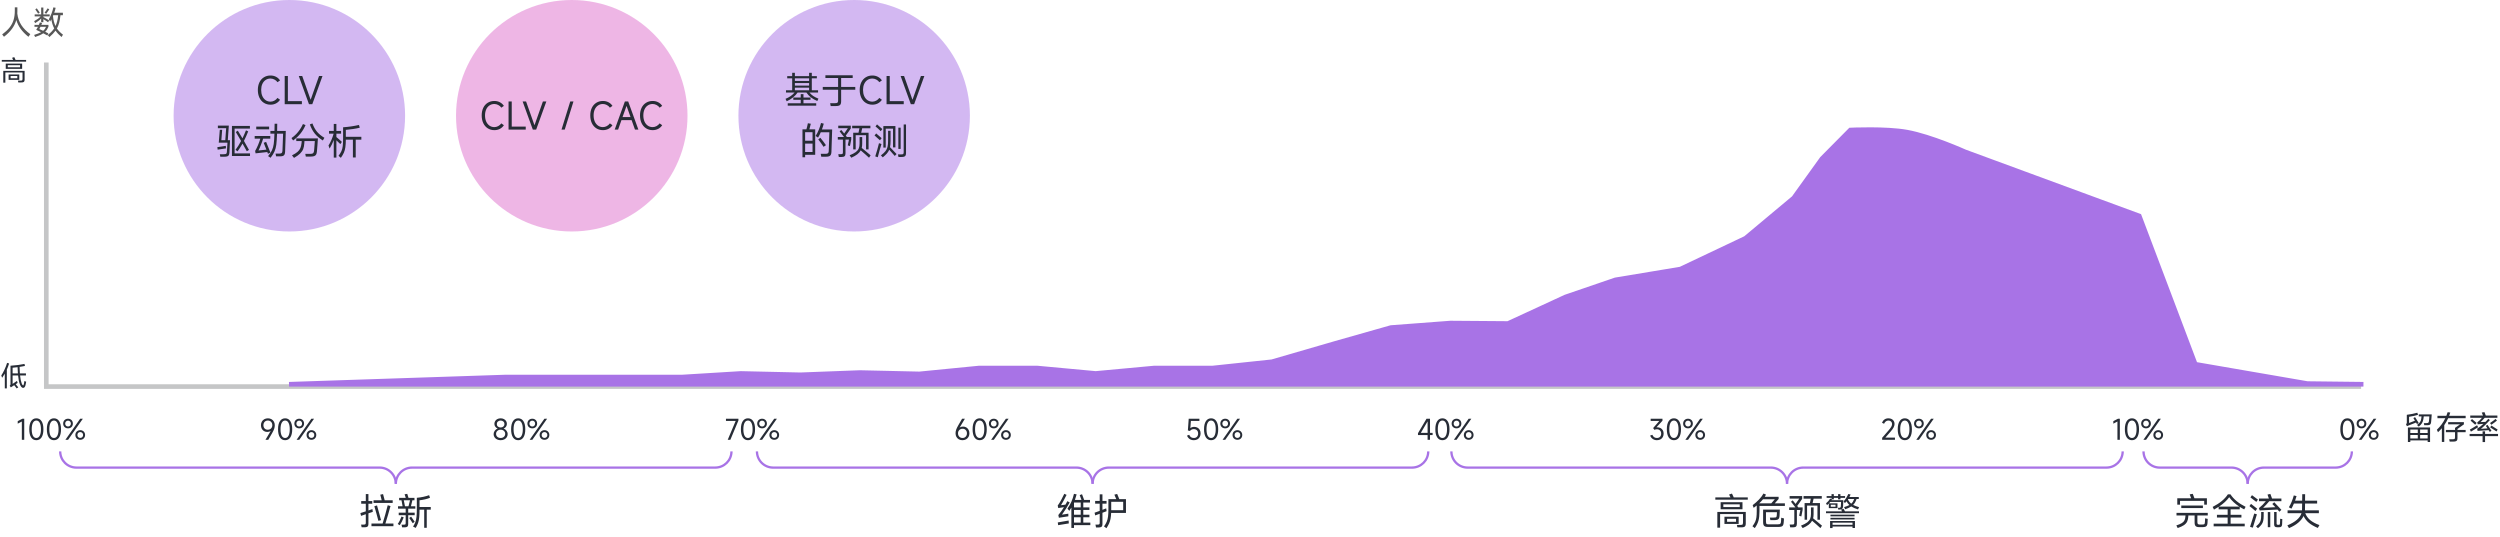 <svg width="1080" height="232" viewBox="0 0 1080 232" fill="none" xmlns="http://www.w3.org/2000/svg">
<path d="M20 27V167H1020" stroke="#C5C6C7" stroke-width="2"/>
<path d="M171.527 164.445L124.864 166H1021L996.79 165.708L972.581 161.529L948.371 157.35L924.161 93.297L899.073 84.064L873.985 74.83L848.898 65.596C848.898 65.596 834.323 59.005 823.81 57.085C814.683 55.419 799.349 56.168 799.349 56.168L787.119 68.512L774.889 85.521L754.066 102.92L725.967 116.235L697.869 120.901L676.294 128.288L651.457 139.757L626.62 139.563L600.905 141.507L576.946 148.31L549.475 156.28L523.76 159.002H498.546L473.333 161.335L448.12 159.002H422.907L397.192 161.529L371.477 160.946L345.762 161.918L320.047 161.335L294.583 162.89H269.118H243.654H218.19L171.527 164.445Z" fill="#A873E6" stroke="#A873E6" stroke-width="2"/>
<path d="M7.476 5.858C7.7 7.734 8.279 9.391 9.212 10.828C10.145 12.256 11.438 13.567 13.09 14.762L12.278 15.896C10.887 14.776 9.767 13.628 8.918 12.452C8.069 11.276 7.443 10.007 7.042 8.644C6.659 10.016 6.034 11.29 5.166 12.466C4.298 13.642 3.15 14.781 1.722 15.882L0.938 14.874C2.263 13.894 3.323 12.909 4.116 11.92C4.909 10.921 5.488 9.834 5.852 8.658C6.216 7.473 6.398 6.11 6.398 4.57V3.17L7.504 3.17V5.004C7.504 5.2 7.495 5.485 7.476 5.858ZM24.584 12.312C25.237 13.264 26.11 14.151 27.202 14.972L26.6 15.994C25.545 15.135 24.677 14.216 23.996 13.236C23.38 14.095 22.498 15.019 21.35 16.008L20.636 15.14C21.868 14.169 22.792 13.208 23.408 12.256C22.82 11.145 22.409 9.848 22.176 8.364C22.027 8.663 21.849 8.98 21.644 9.316L21.098 8.322C21.499 7.65 21.882 6.833 22.246 5.872C22.619 4.911 22.89 4.015 23.058 3.184L24.038 3.366C23.907 4.001 23.707 4.71 23.436 5.494L27.174 5.494V6.572H26.11C25.989 7.823 25.807 8.905 25.564 9.82C25.331 10.735 25.004 11.565 24.584 12.312ZM14.756 9.134C15.363 8.807 15.895 8.481 16.352 8.154C16.809 7.827 17.211 7.473 17.556 7.09H14.98V6.208H17.78V3.268L18.732 3.268V6.208L21.462 6.208V7.09L18.732 7.09V7.37C19.077 7.547 19.488 7.771 19.964 8.042C20.44 8.313 20.86 8.569 21.224 8.812L20.776 9.638C20.216 9.209 19.535 8.751 18.732 8.266V9.582H17.78V8C17.155 8.681 16.287 9.344 15.176 9.988L14.756 9.134ZM16.478 5.9C16.151 5.359 15.741 4.738 15.246 4.038L15.89 3.59C16.086 3.851 16.375 4.267 16.758 4.836L17.178 5.452L16.478 5.9ZM21.294 4.066C20.883 4.701 20.435 5.335 19.95 5.97L19.264 5.48C19.469 5.219 19.703 4.901 19.964 4.528C20.225 4.155 20.435 3.842 20.594 3.59L21.294 4.066ZM22.876 6.908C23.044 8.644 23.413 10.091 23.982 11.248C24.281 10.623 24.519 9.932 24.696 9.176C24.883 8.42 25.027 7.552 25.13 6.572L23.016 6.572L22.876 6.908ZM20.454 15.336L19.866 15.014L18.69 14.384C17.85 14.972 16.679 15.504 15.176 15.98L14.742 15.084C16.077 14.664 17.08 14.272 17.752 13.908C16.875 13.469 16.175 13.133 15.652 12.9C15.923 12.48 16.17 12.041 16.394 11.584H14.896V10.73L16.8 10.73C16.968 10.347 17.108 9.997 17.22 9.68L18.172 9.932C18.041 10.287 17.939 10.553 17.864 10.73H20.93L20.93 11.542C20.743 11.999 20.538 12.405 20.314 12.76C20.09 13.105 19.824 13.427 19.516 13.726L20.874 14.412L20.454 15.336ZM16.982 12.55C17.551 12.793 18.102 13.045 18.634 13.306C18.923 13.073 19.166 12.816 19.362 12.536C19.567 12.256 19.745 11.939 19.894 11.584H17.472C17.341 11.864 17.178 12.186 16.982 12.55Z" fill="#575757"/>
<path d="M1044.12 183.196L1043.74 182.538L1039.78 184.106L1039.39 183.224C1039.52 183.14 1039.61 183.056 1039.65 182.972C1039.71 182.888 1039.74 182.785 1039.74 182.664V179.192C1040.47 179.099 1041.26 178.973 1042.09 178.814C1042.92 178.646 1043.65 178.473 1044.29 178.296L1044.58 179.22C1043.6 179.519 1042.31 179.799 1040.72 180.06V182.72L1043.26 181.74C1042.86 181.059 1042.63 180.681 1042.58 180.606L1043.31 180.2C1043.41 180.34 1043.64 180.713 1044.01 181.32C1044.38 181.917 1044.67 182.393 1044.89 182.748L1044.12 183.196ZM1044.9 179.01H1050.5C1050.47 179.421 1050.44 179.939 1050.39 180.564C1050.34 181.189 1050.3 181.707 1050.26 182.118C1050.24 182.547 1050.16 182.874 1050.04 183.098C1049.93 183.322 1049.75 183.481 1049.49 183.574C1049.24 183.658 1048.88 183.7 1048.42 183.7H1047.28L1047.1 182.79H1048.11C1048.56 182.79 1048.86 182.729 1049.02 182.608C1049.18 182.487 1049.27 182.263 1049.31 181.936C1049.34 181.675 1049.37 181.339 1049.4 180.928C1049.43 180.517 1049.46 180.172 1049.48 179.892H1047.06C1047.02 180.303 1046.96 180.709 1046.89 181.11C1046.78 181.763 1046.57 182.337 1046.27 182.832C1045.98 183.327 1045.52 183.817 1044.9 184.302L1044.16 183.602C1044.76 183.154 1045.19 182.729 1045.46 182.328C1045.74 181.917 1045.92 181.423 1045.99 180.844C1046.05 180.433 1046.08 180.116 1046.09 179.892H1044.9V179.01ZM1041.25 190.938H1040.21V184.652H1049.79V190.938H1048.75V190.252H1041.25V190.938ZM1044.48 187.06V185.562H1041.25V187.06H1044.48ZM1045.49 187.06H1048.75V185.562H1045.49V187.06ZM1041.25 187.914V189.412H1044.48V187.914H1041.25ZM1045.49 187.914V189.412H1048.75V187.914H1045.49ZM1065.16 179.64V180.648H1057.63C1057.14 181.721 1056.57 182.729 1055.92 183.672V190.924H1054.88V184.988C1054.36 185.595 1053.81 186.173 1053.22 186.724L1052.73 185.646C1054.26 184.218 1055.48 182.552 1056.38 180.648H1052.98V179.64H1056.82C1057.01 179.164 1057.2 178.641 1057.38 178.072L1058.52 178.212C1058.34 178.819 1058.17 179.295 1058.03 179.64H1065.16ZM1061.63 185.31V185.744H1065.16V186.71H1061.63V189.188C1061.63 189.599 1061.58 189.916 1061.48 190.14C1061.38 190.364 1061.19 190.523 1060.93 190.616C1060.68 190.719 1060.31 190.77 1059.83 190.77H1058.26L1058.05 189.776H1059.48C1059.78 189.776 1060.01 189.753 1060.16 189.706C1060.32 189.659 1060.43 189.58 1060.48 189.468C1060.54 189.347 1060.57 189.169 1060.57 188.936V186.71H1056.63V185.744H1060.57V184.848L1062.74 183.322H1057.61V182.356H1064.4V183.322L1061.63 185.31ZM1070.16 182.468C1070.87 181.973 1071.55 181.315 1072.2 180.494H1067.15V179.514H1072.65C1072.37 178.805 1072.19 178.371 1072.12 178.212L1073.29 178.044L1073.85 179.514H1078.87V180.494H1073.38C1072.62 181.362 1072.02 181.978 1071.59 182.342L1073.76 182.244C1074.22 181.777 1074.63 181.334 1074.97 180.914L1075.63 181.488C1075.17 182.029 1074.52 182.701 1073.7 183.504C1072.89 184.297 1072.24 184.881 1071.75 185.254L1074.6 185.058L1073.88 183.98L1074.58 183.504C1074.85 183.887 1075.15 184.316 1075.46 184.792C1075.78 185.259 1076.07 185.697 1076.33 186.108L1075.58 186.584L1075.1 185.828L1070.31 186.15L1070.13 185.226C1070.99 184.675 1071.9 183.966 1072.86 183.098L1070.37 183.308L1070.16 182.468ZM1078.68 181.684C1078.12 182.16 1077.32 182.767 1076.26 183.504L1075.69 182.748C1076.85 181.955 1077.65 181.362 1078.1 180.97L1078.68 181.684ZM1069.28 183.49C1069.09 183.303 1068.65 182.907 1067.96 182.3C1067.73 182.104 1067.51 181.913 1067.3 181.726L1067.9 181.04L1068.48 181.516C1069.15 182.057 1069.63 182.454 1069.92 182.706L1069.28 183.49ZM1070.56 184.568L1067.44 186.472L1066.97 185.576C1067.12 185.511 1067.58 185.245 1068.35 184.778C1069.14 184.302 1069.71 183.943 1070.09 183.7L1070.31 184.106L1070.56 184.568ZM1078.46 186.402C1078.34 186.318 1078.2 186.225 1078.04 186.122C1077.88 186.01 1077.7 185.884 1077.49 185.744L1075.76 184.596L1076.29 183.826L1078.99 185.59L1078.46 186.402ZM1073.55 187.452H1079.15V188.418H1073.55V190.98H1072.48V188.418H1066.88V187.452H1072.48V186.346H1073.55V187.452Z" fill="#272C36"/>
<path d="M11.28 25.904V26.648H0.768L0.768 25.904H5.676C5.484 25.496 5.332 25.188 5.22 24.98L6.156 24.668C6.332 25.012 6.524 25.424 6.732 25.904H11.28ZM2.484 29.744L2.484 27.464H9.564V29.744H2.484ZM3.36 29.048H8.676V28.16H3.36V29.048ZM1.416 35.708L1.416 30.608H10.632V34.328C10.632 34.664 10.588 34.924 10.5 35.108C10.42 35.292 10.276 35.42 10.068 35.492C9.868 35.572 9.584 35.612 9.216 35.612H7.908L7.752 34.832H8.892C9.132 34.832 9.308 34.812 9.42 34.772C9.54 34.732 9.62 34.66 9.66 34.556C9.708 34.452 9.732 34.296 9.732 34.088V31.316H2.316L2.316 35.708H1.416ZM3.72 32.168H8.328V34.496H3.72L3.72 32.168ZM4.572 33.812H7.476L7.476 32.84H4.572L4.572 33.812Z" fill="#272C36"/>
<path d="M3.936 157.028C3.64 157.972 3.312 158.852 2.952 159.668L2.952 167.792H2.076L2.076 161.408C1.7 162.064 1.312 162.664 0.912 163.208L0.564 162.176C1.012 161.528 1.468 160.704 1.932 159.704C2.404 158.704 2.78 157.724 3.06 156.764L3.936 157.028ZM11.304 164.888C11.272 165.096 11.228 165.348 11.172 165.644C11.116 165.94 11.06 166.204 11.004 166.436C10.908 166.828 10.772 167.112 10.596 167.288C10.428 167.472 10.216 167.564 9.96 167.564C9.712 167.564 9.464 167.428 9.216 167.156C8.968 166.884 8.744 166.468 8.544 165.908C8.2 164.98 7.956 163.74 7.812 162.188H5.448L5.448 165.836L7.332 164.552L7.608 165.428L6.792 165.968L7.068 166.316C7.308 166.604 7.584 166.944 7.896 167.336L7.224 167.804C6.704 167.108 6.34 166.64 6.132 166.4L4.68 167.348L4.2 166.628C4.344 166.492 4.436 166.384 4.476 166.304C4.516 166.216 4.536 166.104 4.536 165.968L4.536 157.988C5.488 157.932 6.5 157.836 7.572 157.7C8.644 157.564 9.644 157.4 10.572 157.208L10.776 158.096C10.056 158.256 9.284 158.392 8.46 158.504C8.484 159.648 8.528 160.58 8.592 161.3H11.208V162.188H8.664C8.816 163.668 9.056 164.84 9.384 165.704C9.472 165.928 9.572 166.116 9.684 166.268C9.804 166.42 9.896 166.496 9.96 166.496C10.048 166.496 10.116 166.448 10.164 166.352C10.22 166.248 10.272 166.072 10.32 165.824C10.36 165.64 10.4 165.436 10.44 165.212C10.48 164.98 10.508 164.78 10.524 164.612L11.304 164.888ZM5.448 161.3H7.728C7.664 160.388 7.62 159.496 7.596 158.624C6.972 158.704 6.256 158.78 5.448 158.852L5.448 161.3Z" fill="#272C36"/>
<path d="M10.473 190H9.429V182.092L7.653 183.028L7.653 181.936L9.693 180.88H10.473L10.473 190ZM15.697 190.168C14.729 190.168 13.977 189.76 13.441 188.944C12.905 188.12 12.637 186.952 12.637 185.44C12.637 183.928 12.905 182.764 13.441 181.948C13.977 181.124 14.729 180.712 15.697 180.712C16.673 180.712 17.425 181.124 17.953 181.948C18.489 182.764 18.757 183.928 18.757 185.44C18.757 186.952 18.489 188.12 17.953 188.944C17.425 189.76 16.673 190.168 15.697 190.168ZM15.697 189.208C16.329 189.208 16.817 188.884 17.161 188.236C17.513 187.58 17.689 186.648 17.689 185.44C17.689 184.232 17.513 183.304 17.161 182.656C16.817 182 16.329 181.672 15.697 181.672C15.065 181.672 14.573 182 14.221 182.656C13.877 183.304 13.705 184.232 13.705 185.44C13.705 186.648 13.877 187.58 14.221 188.236C14.573 188.884 15.065 189.208 15.697 189.208ZM23.302 190.168C22.334 190.168 21.582 189.76 21.046 188.944C20.51 188.12 20.242 186.952 20.242 185.44C20.242 183.928 20.51 182.764 21.046 181.948C21.582 181.124 22.334 180.712 23.302 180.712C24.278 180.712 25.03 181.124 25.558 181.948C26.094 182.764 26.362 183.928 26.362 185.44C26.362 186.952 26.094 188.12 25.558 188.944C25.03 189.76 24.278 190.168 23.302 190.168ZM23.302 189.208C23.934 189.208 24.422 188.884 24.766 188.236C25.118 187.58 25.294 186.648 25.294 185.44C25.294 184.232 25.118 183.304 24.766 182.656C24.422 182 23.934 181.672 23.302 181.672C22.67 181.672 22.178 182 21.826 182.656C21.482 183.304 21.31 184.232 21.31 185.44C21.31 186.648 21.482 187.58 21.826 188.236C22.178 188.884 22.67 189.208 23.302 189.208ZM29.395 185.056C28.988 185.056 28.623 184.968 28.303 184.792C27.983 184.616 27.732 184.372 27.547 184.06C27.372 183.74 27.284 183.384 27.284 182.992C27.284 182.584 27.372 182.22 27.547 181.9C27.732 181.58 27.983 181.332 28.303 181.156C28.623 180.972 28.988 180.88 29.395 180.88C29.796 180.88 30.155 180.972 30.476 181.156C30.796 181.332 31.044 181.58 31.22 181.9C31.395 182.22 31.483 182.584 31.483 182.992C31.483 183.384 31.395 183.74 31.22 184.06C31.044 184.372 30.796 184.616 30.476 184.792C30.155 184.968 29.796 185.056 29.395 185.056ZM29.407 190H28.244L34.639 180.88H35.803L29.407 190ZM29.395 184.252C29.747 184.252 30.04 184.136 30.271 183.904C30.503 183.664 30.619 183.36 30.619 182.992C30.619 182.616 30.503 182.312 30.271 182.08C30.047 181.84 29.756 181.72 29.395 181.72C29.035 181.72 28.739 181.84 28.508 182.08C28.276 182.312 28.16 182.616 28.16 182.992C28.16 183.36 28.276 183.664 28.508 183.904C28.739 184.136 29.035 184.252 29.395 184.252ZM34.663 190C34.255 190 33.892 189.912 33.572 189.736C33.252 189.56 32.999 189.312 32.816 188.992C32.639 188.672 32.551 188.312 32.551 187.912C32.551 187.512 32.639 187.156 32.816 186.844C32.999 186.524 33.252 186.276 33.572 186.1C33.892 185.916 34.255 185.824 34.663 185.824C35.063 185.824 35.423 185.916 35.743 186.1C36.063 186.276 36.312 186.524 36.487 186.844C36.672 187.156 36.764 187.512 36.764 187.912C36.764 188.312 36.672 188.672 36.487 188.992C36.312 189.312 36.063 189.56 35.743 189.736C35.423 189.912 35.063 190 34.663 190ZM34.663 189.184C35.023 189.184 35.319 189.068 35.551 188.836C35.783 188.596 35.9 188.288 35.9 187.912C35.9 187.544 35.783 187.244 35.551 187.012C35.319 186.772 35.023 186.652 34.663 186.652C34.303 186.652 34.008 186.772 33.776 187.012C33.551 187.244 33.44 187.544 33.44 187.912C33.44 188.288 33.551 188.596 33.776 188.836C34.008 189.068 34.303 189.184 34.663 189.184Z" fill="#272C36"/>
<path d="M513.738 187.828C513.906 188.26 514.154 188.6 514.482 188.848C514.818 189.088 515.238 189.208 515.742 189.208C516.31 189.208 516.758 189.036 517.086 188.692C517.422 188.34 517.59 187.868 517.59 187.276C517.59 186.684 517.418 186.22 517.074 185.884C516.73 185.548 516.27 185.38 515.694 185.38C515.038 185.38 514.486 185.652 514.038 186.196L513.162 185.956L513.522 180.88H518.142V181.84H514.47L514.23 184.936L514.266 184.948C514.466 184.764 514.706 184.628 514.986 184.54C515.274 184.452 515.578 184.408 515.898 184.408C516.434 184.408 516.91 184.524 517.326 184.756C517.75 184.988 518.078 185.32 518.31 185.752C518.542 186.176 518.658 186.668 518.658 187.228C518.658 187.812 518.534 188.328 518.286 188.776C518.046 189.224 517.706 189.568 517.266 189.808C516.826 190.048 516.322 190.168 515.754 190.168C515.018 190.168 514.394 189.988 513.882 189.628C513.37 189.268 513.006 188.784 512.79 188.176L513.738 187.828ZM523.2 190.168C522.232 190.168 521.48 189.76 520.944 188.944C520.408 188.12 520.14 186.952 520.14 185.44C520.14 183.928 520.408 182.764 520.944 181.948C521.48 181.124 522.232 180.712 523.2 180.712C524.176 180.712 524.928 181.124 525.456 181.948C525.992 182.764 526.26 183.928 526.26 185.44C526.26 186.952 525.992 188.12 525.456 188.944C524.928 189.76 524.176 190.168 523.2 190.168ZM523.2 189.208C523.832 189.208 524.32 188.884 524.664 188.236C525.016 187.58 525.192 186.648 525.192 185.44C525.192 184.232 525.016 183.304 524.664 182.656C524.32 182 523.832 181.672 523.2 181.672C522.568 181.672 522.076 182 521.724 182.656C521.38 183.304 521.208 184.232 521.208 185.44C521.208 186.648 521.38 187.58 521.724 188.236C522.076 188.884 522.568 189.208 523.2 189.208ZM529.294 185.056C528.886 185.056 528.522 184.968 528.202 184.792C527.882 184.616 527.63 184.372 527.446 184.06C527.27 183.74 527.182 183.384 527.182 182.992C527.182 182.584 527.27 182.22 527.446 181.9C527.63 181.58 527.882 181.332 528.202 181.156C528.522 180.972 528.886 180.88 529.294 180.88C529.694 180.88 530.054 180.972 530.374 181.156C530.694 181.332 530.942 181.58 531.118 181.9C531.294 182.22 531.382 182.584 531.382 182.992C531.382 183.384 531.294 183.74 531.118 184.06C530.942 184.372 530.694 184.616 530.374 184.792C530.054 184.968 529.694 185.056 529.294 185.056ZM529.306 190H528.142L534.538 180.88H535.702L529.306 190ZM529.294 184.252C529.646 184.252 529.938 184.136 530.17 183.904C530.402 183.664 530.518 183.36 530.518 182.992C530.518 182.616 530.402 182.312 530.17 182.08C529.946 181.84 529.654 181.72 529.294 181.72C528.934 181.72 528.638 181.84 528.406 182.08C528.174 182.312 528.058 182.616 528.058 182.992C528.058 183.36 528.174 183.664 528.406 183.904C528.638 184.136 528.934 184.252 529.294 184.252ZM534.562 190C534.154 190 533.79 189.912 533.47 189.736C533.15 189.56 532.898 189.312 532.714 188.992C532.538 188.672 532.45 188.312 532.45 187.912C532.45 187.512 532.538 187.156 532.714 186.844C532.898 186.524 533.15 186.276 533.47 186.1C533.79 185.916 534.154 185.824 534.562 185.824C534.962 185.824 535.322 185.916 535.642 186.1C535.962 186.276 536.21 186.524 536.386 186.844C536.57 187.156 536.662 187.512 536.662 187.912C536.662 188.312 536.57 188.672 536.386 188.992C536.21 189.312 535.962 189.56 535.642 189.736C535.322 189.912 534.962 190 534.562 190ZM534.562 189.184C534.922 189.184 535.218 189.068 535.45 188.836C535.682 188.596 535.798 188.288 535.798 187.912C535.798 187.544 535.682 187.244 535.45 187.012C535.218 186.772 534.922 186.652 534.562 186.652C534.202 186.652 533.906 186.772 533.674 187.012C533.45 187.244 533.338 187.544 533.338 187.912C533.338 188.288 533.45 188.596 533.674 188.836C533.906 189.068 534.202 189.184 534.562 189.184Z" fill="#272C36"/>
<path d="M114.674 190L116.93 186.196L116.894 186.172C116.75 186.3 116.55 186.404 116.294 186.484C116.038 186.564 115.762 186.604 115.466 186.604C114.938 186.604 114.466 186.48 114.05 186.232C113.634 185.984 113.31 185.64 113.078 185.2C112.846 184.752 112.73 184.244 112.73 183.676C112.73 183.1 112.858 182.588 113.114 182.14C113.37 181.692 113.726 181.344 114.182 181.096C114.638 180.84 115.158 180.712 115.742 180.712C116.318 180.712 116.83 180.84 117.278 181.096C117.726 181.344 118.074 181.692 118.322 182.14C118.578 182.588 118.706 183.1 118.706 183.676C118.706 184.212 118.622 184.732 118.454 185.236C118.294 185.732 117.978 186.388 117.506 187.204L115.886 190H114.674ZM115.658 185.644C116.234 185.644 116.706 185.464 117.074 185.104C117.45 184.736 117.638 184.26 117.638 183.676C117.638 183.084 117.458 182.604 117.098 182.236C116.738 181.86 116.274 181.672 115.706 181.672C115.146 181.672 114.686 181.86 114.326 182.236C113.974 182.612 113.798 183.092 113.798 183.676C113.798 184.26 113.97 184.736 114.314 185.104C114.666 185.464 115.114 185.644 115.658 185.644ZM123.177 190.168C122.209 190.168 121.457 189.76 120.921 188.944C120.385 188.12 120.117 186.952 120.117 185.44C120.117 183.928 120.385 182.764 120.921 181.948C121.457 181.124 122.209 180.712 123.177 180.712C124.153 180.712 124.905 181.124 125.433 181.948C125.969 182.764 126.237 183.928 126.237 185.44C126.237 186.952 125.969 188.12 125.433 188.944C124.905 189.76 124.153 190.168 123.177 190.168ZM123.177 189.208C123.809 189.208 124.297 188.884 124.641 188.236C124.993 187.58 125.169 186.648 125.169 185.44C125.169 184.232 124.993 183.304 124.641 182.656C124.297 182 123.809 181.672 123.177 181.672C122.545 181.672 122.053 182 121.701 182.656C121.357 183.304 121.185 184.232 121.185 185.44C121.185 186.648 121.357 187.58 121.701 188.236C122.053 188.884 122.545 189.208 123.177 189.208ZM129.271 185.056C128.863 185.056 128.499 184.968 128.179 184.792C127.859 184.616 127.607 184.372 127.423 184.06C127.247 183.74 127.159 183.384 127.159 182.992C127.159 182.584 127.247 182.22 127.423 181.9C127.607 181.58 127.859 181.332 128.179 181.156C128.499 180.972 128.863 180.88 129.271 180.88C129.671 180.88 130.031 180.972 130.351 181.156C130.671 181.332 130.919 181.58 131.095 181.9C131.271 182.22 131.359 182.584 131.359 182.992C131.359 183.384 131.271 183.74 131.095 184.06C130.919 184.372 130.671 184.616 130.351 184.792C130.031 184.968 129.671 185.056 129.271 185.056ZM129.283 190H128.119L134.515 180.88H135.679L129.283 190ZM129.271 184.252C129.623 184.252 129.915 184.136 130.147 183.904C130.379 183.664 130.495 183.36 130.495 182.992C130.495 182.616 130.379 182.312 130.147 182.08C129.923 181.84 129.631 181.72 129.271 181.72C128.911 181.72 128.615 181.84 128.383 182.08C128.151 182.312 128.035 182.616 128.035 182.992C128.035 183.36 128.151 183.664 128.383 183.904C128.615 184.136 128.911 184.252 129.271 184.252ZM134.539 190C134.131 190 133.767 189.912 133.447 189.736C133.127 189.56 132.875 189.312 132.691 188.992C132.515 188.672 132.427 188.312 132.427 187.912C132.427 187.512 132.515 187.156 132.691 186.844C132.875 186.524 133.127 186.276 133.447 186.1C133.767 185.916 134.131 185.824 134.539 185.824C134.939 185.824 135.299 185.916 135.619 186.1C135.939 186.276 136.187 186.524 136.363 186.844C136.547 187.156 136.639 187.512 136.639 187.912C136.639 188.312 136.547 188.672 136.363 188.992C136.187 189.312 135.939 189.56 135.619 189.736C135.299 189.912 134.939 190 134.539 190ZM134.539 189.184C134.899 189.184 135.195 189.068 135.427 188.836C135.659 188.596 135.775 188.288 135.775 187.912C135.775 187.544 135.659 187.244 135.427 187.012C135.195 186.772 134.899 186.652 134.539 186.652C134.179 186.652 133.883 186.772 133.651 187.012C133.427 187.244 133.315 187.544 133.315 187.912C133.315 188.288 133.427 188.596 133.651 188.836C133.883 189.068 134.179 189.184 134.539 189.184Z" fill="#272C36"/>
<path d="M617.762 187H618.89V187.948H617.762V190H616.718V187.948H612.566V187.156L616.262 180.88H617.762V187ZM616.718 182.032L613.802 187H616.718V182.032ZM623.124 190.168C622.156 190.168 621.404 189.76 620.868 188.944C620.332 188.12 620.064 186.952 620.064 185.44C620.064 183.928 620.332 182.764 620.868 181.948C621.404 181.124 622.156 180.712 623.124 180.712C624.1 180.712 624.852 181.124 625.38 181.948C625.916 182.764 626.184 183.928 626.184 185.44C626.184 186.952 625.916 188.12 625.38 188.944C624.852 189.76 624.1 190.168 623.124 190.168ZM623.124 189.208C623.756 189.208 624.244 188.884 624.588 188.236C624.94 187.58 625.116 186.648 625.116 185.44C625.116 184.232 624.94 183.304 624.588 182.656C624.244 182 623.756 181.672 623.124 181.672C622.492 181.672 622 182 621.648 182.656C621.304 183.304 621.132 184.232 621.132 185.44C621.132 186.648 621.304 187.58 621.648 188.236C622 188.884 622.492 189.208 623.124 189.208ZM629.218 185.056C628.81 185.056 628.446 184.968 628.126 184.792C627.806 184.616 627.554 184.372 627.37 184.06C627.194 183.74 627.106 183.384 627.106 182.992C627.106 182.584 627.194 182.22 627.37 181.9C627.554 181.58 627.806 181.332 628.126 181.156C628.446 180.972 628.81 180.88 629.218 180.88C629.618 180.88 629.978 180.972 630.298 181.156C630.618 181.332 630.866 181.58 631.042 181.9C631.218 182.22 631.306 182.584 631.306 182.992C631.306 183.384 631.218 183.74 631.042 184.06C630.866 184.372 630.618 184.616 630.298 184.792C629.978 184.968 629.618 185.056 629.218 185.056ZM629.23 190H628.066L634.462 180.88H635.626L629.23 190ZM629.218 184.252C629.57 184.252 629.862 184.136 630.094 183.904C630.326 183.664 630.442 183.36 630.442 182.992C630.442 182.616 630.326 182.312 630.094 182.08C629.87 181.84 629.578 181.72 629.218 181.72C628.858 181.72 628.562 181.84 628.33 182.08C628.098 182.312 627.982 182.616 627.982 182.992C627.982 183.36 628.098 183.664 628.33 183.904C628.562 184.136 628.858 184.252 629.218 184.252ZM634.486 190C634.078 190 633.714 189.912 633.394 189.736C633.074 189.56 632.822 189.312 632.638 188.992C632.462 188.672 632.374 188.312 632.374 187.912C632.374 187.512 632.462 187.156 632.638 186.844C632.822 186.524 633.074 186.276 633.394 186.1C633.714 185.916 634.078 185.824 634.486 185.824C634.886 185.824 635.246 185.916 635.566 186.1C635.886 186.276 636.134 186.524 636.31 186.844C636.494 187.156 636.586 187.512 636.586 187.912C636.586 188.312 636.494 188.672 636.31 188.992C636.134 189.312 635.886 189.56 635.566 189.736C635.246 189.912 634.886 190 634.486 190ZM634.486 189.184C634.846 189.184 635.142 189.068 635.374 188.836C635.606 188.596 635.722 188.288 635.722 187.912C635.722 187.544 635.606 187.244 635.374 187.012C635.142 186.772 634.846 186.652 634.486 186.652C634.126 186.652 633.83 186.772 633.598 187.012C633.374 187.244 633.262 187.544 633.262 187.912C633.262 188.288 633.374 188.596 633.598 188.836C633.83 189.068 634.126 189.184 634.486 189.184Z" fill="#272C36"/>
<path d="M216.276 190.168C215.7 190.168 215.18 190.056 214.716 189.832C214.26 189.608 213.9 189.296 213.636 188.896C213.372 188.496 213.24 188.044 213.24 187.54C213.24 187.004 213.408 186.512 213.744 186.064C214.08 185.616 214.488 185.308 214.968 185.14V185.104C214.584 184.976 214.256 184.724 213.984 184.348C213.712 183.972 213.576 183.564 213.576 183.124C213.576 182.66 213.692 182.244 213.924 181.876C214.156 181.508 214.476 181.224 214.884 181.024C215.3 180.816 215.764 180.712 216.276 180.712C216.788 180.712 217.248 180.816 217.656 181.024C218.072 181.224 218.396 181.508 218.628 181.876C218.86 182.244 218.976 182.66 218.976 183.124C218.976 183.58 218.84 183.996 218.568 184.372C218.296 184.748 217.968 184.992 217.584 185.104V185.14C218.072 185.316 218.48 185.628 218.808 186.076C219.144 186.524 219.312 187.012 219.312 187.54C219.312 188.044 219.18 188.496 218.916 188.896C218.66 189.296 218.3 189.608 217.836 189.832C217.372 190.056 216.852 190.168 216.276 190.168ZM216.276 184.672C216.756 184.672 217.152 184.536 217.464 184.264C217.776 183.984 217.932 183.628 217.932 183.196C217.932 182.748 217.776 182.384 217.464 182.104C217.152 181.816 216.756 181.672 216.276 181.672C215.796 181.672 215.4 181.816 215.088 182.104C214.776 182.384 214.62 182.748 214.62 183.196C214.62 183.628 214.776 183.984 215.088 184.264C215.408 184.536 215.804 184.672 216.276 184.672ZM216.276 189.208C216.844 189.208 217.312 189.044 217.68 188.716C218.056 188.38 218.244 187.948 218.244 187.42C218.244 186.892 218.056 186.464 217.68 186.136C217.312 185.8 216.844 185.632 216.276 185.632C215.716 185.632 215.248 185.8 214.872 186.136C214.496 186.464 214.308 186.892 214.308 187.42C214.308 187.948 214.492 188.38 214.86 188.716C215.236 189.044 215.708 189.208 216.276 189.208ZM223.859 190.168C222.891 190.168 222.139 189.76 221.603 188.944C221.067 188.12 220.799 186.952 220.799 185.44C220.799 183.928 221.067 182.764 221.603 181.948C222.139 181.124 222.891 180.712 223.859 180.712C224.835 180.712 225.587 181.124 226.115 181.948C226.651 182.764 226.919 183.928 226.919 185.44C226.919 186.952 226.651 188.12 226.115 188.944C225.587 189.76 224.835 190.168 223.859 190.168ZM223.859 189.208C224.491 189.208 224.979 188.884 225.323 188.236C225.675 187.58 225.851 186.648 225.851 185.44C225.851 184.232 225.675 183.304 225.323 182.656C224.979 182 224.491 181.672 223.859 181.672C223.227 181.672 222.735 182 222.383 182.656C222.039 183.304 221.867 184.232 221.867 185.44C221.867 186.648 222.039 187.58 222.383 188.236C222.735 188.884 223.227 189.208 223.859 189.208ZM229.952 185.056C229.544 185.056 229.18 184.968 228.86 184.792C228.54 184.616 228.288 184.372 228.104 184.06C227.928 183.74 227.84 183.384 227.84 182.992C227.84 182.584 227.928 182.22 228.104 181.9C228.288 181.58 228.54 181.332 228.86 181.156C229.18 180.972 229.544 180.88 229.952 180.88C230.352 180.88 230.712 180.972 231.032 181.156C231.352 181.332 231.6 181.58 231.776 181.9C231.952 182.22 232.04 182.584 232.04 182.992C232.04 183.384 231.952 183.74 231.776 184.06C231.6 184.372 231.352 184.616 231.032 184.792C230.712 184.968 230.352 185.056 229.952 185.056ZM229.964 190H228.8L235.196 180.88H236.36L229.964 190ZM229.952 184.252C230.304 184.252 230.596 184.136 230.828 183.904C231.06 183.664 231.176 183.36 231.176 182.992C231.176 182.616 231.06 182.312 230.828 182.08C230.604 181.84 230.312 181.72 229.952 181.72C229.592 181.72 229.296 181.84 229.064 182.08C228.832 182.312 228.716 182.616 228.716 182.992C228.716 183.36 228.832 183.664 229.064 183.904C229.296 184.136 229.592 184.252 229.952 184.252ZM235.22 190C234.812 190 234.448 189.912 234.128 189.736C233.808 189.56 233.556 189.312 233.372 188.992C233.196 188.672 233.108 188.312 233.108 187.912C233.108 187.512 233.196 187.156 233.372 186.844C233.556 186.524 233.808 186.276 234.128 186.1C234.448 185.916 234.812 185.824 235.22 185.824C235.62 185.824 235.98 185.916 236.3 186.1C236.62 186.276 236.868 186.524 237.044 186.844C237.228 187.156 237.32 187.512 237.32 187.912C237.32 188.312 237.228 188.672 237.044 188.992C236.868 189.312 236.62 189.56 236.3 189.736C235.98 189.912 235.62 190 235.22 190ZM235.22 189.184C235.58 189.184 235.876 189.068 236.108 188.836C236.34 188.596 236.456 188.288 236.456 187.912C236.456 187.544 236.34 187.244 236.108 187.012C235.876 186.772 235.58 186.652 235.22 186.652C234.86 186.652 234.564 186.772 234.332 187.012C234.108 187.244 233.996 187.544 233.996 187.912C233.996 188.288 234.108 188.596 234.332 188.836C234.564 189.068 234.86 189.184 235.22 189.184Z" fill="#272C36"/>
<path d="M715.633 184.624C715.721 184.608 715.857 184.6 716.041 184.6C716.489 184.6 716.913 184.704 717.313 184.912C717.721 185.112 718.053 185.416 718.309 185.824C718.565 186.232 718.693 186.732 718.693 187.324C718.693 187.9 718.569 188.404 718.321 188.836C718.081 189.26 717.741 189.588 717.301 189.82C716.861 190.052 716.349 190.168 715.765 190.168C715.117 190.168 714.529 189.992 714.001 189.64C713.473 189.288 713.093 188.796 712.861 188.164L713.809 187.828C714.185 188.748 714.849 189.208 715.801 189.208C716.353 189.208 716.793 189.04 717.121 188.704C717.457 188.36 717.625 187.9 717.625 187.324C717.625 186.748 717.453 186.292 717.109 185.956C716.773 185.612 716.313 185.44 715.729 185.44C715.385 185.44 715.053 185.532 714.733 185.716L714.157 184.924L716.821 181.84H713.089V180.88H718.189V181.756L715.609 184.576L715.633 184.624ZM723.13 190.168C722.162 190.168 721.41 189.76 720.874 188.944C720.338 188.12 720.07 186.952 720.07 185.44C720.07 183.928 720.338 182.764 720.874 181.948C721.41 181.124 722.162 180.712 723.13 180.712C724.106 180.712 724.858 181.124 725.386 181.948C725.922 182.764 726.19 183.928 726.19 185.44C726.19 186.952 725.922 188.12 725.386 188.944C724.858 189.76 724.106 190.168 723.13 190.168ZM723.13 189.208C723.762 189.208 724.25 188.884 724.594 188.236C724.946 187.58 725.122 186.648 725.122 185.44C725.122 184.232 724.946 183.304 724.594 182.656C724.25 182 723.762 181.672 723.13 181.672C722.498 181.672 722.006 182 721.654 182.656C721.31 183.304 721.138 184.232 721.138 185.44C721.138 186.648 721.31 187.58 721.654 188.236C722.006 188.884 722.498 189.208 723.13 189.208ZM729.224 185.056C728.816 185.056 728.452 184.968 728.132 184.792C727.812 184.616 727.56 184.372 727.376 184.06C727.2 183.74 727.112 183.384 727.112 182.992C727.112 182.584 727.2 182.22 727.376 181.9C727.56 181.58 727.812 181.332 728.132 181.156C728.452 180.972 728.816 180.88 729.224 180.88C729.624 180.88 729.984 180.972 730.304 181.156C730.624 181.332 730.872 181.58 731.048 181.9C731.224 182.22 731.312 182.584 731.312 182.992C731.312 183.384 731.224 183.74 731.048 184.06C730.872 184.372 730.624 184.616 730.304 184.792C729.984 184.968 729.624 185.056 729.224 185.056ZM729.236 190H728.072L734.468 180.88H735.632L729.236 190ZM729.224 184.252C729.576 184.252 729.868 184.136 730.1 183.904C730.332 183.664 730.448 183.36 730.448 182.992C730.448 182.616 730.332 182.312 730.1 182.08C729.876 181.84 729.584 181.72 729.224 181.72C728.864 181.72 728.568 181.84 728.336 182.08C728.104 182.312 727.988 182.616 727.988 182.992C727.988 183.36 728.104 183.664 728.336 183.904C728.568 184.136 728.864 184.252 729.224 184.252ZM734.492 190C734.084 190 733.72 189.912 733.4 189.736C733.08 189.56 732.828 189.312 732.644 188.992C732.468 188.672 732.38 188.312 732.38 187.912C732.38 187.512 732.468 187.156 732.644 186.844C732.828 186.524 733.08 186.276 733.4 186.1C733.72 185.916 734.084 185.824 734.492 185.824C734.892 185.824 735.252 185.916 735.572 186.1C735.892 186.276 736.14 186.524 736.316 186.844C736.5 187.156 736.592 187.512 736.592 187.912C736.592 188.312 736.5 188.672 736.316 188.992C736.14 189.312 735.892 189.56 735.572 189.736C735.252 189.912 734.892 190 734.492 190ZM734.492 189.184C734.852 189.184 735.148 189.068 735.38 188.836C735.612 188.596 735.728 188.288 735.728 187.912C735.728 187.544 735.612 187.244 735.38 187.012C735.148 186.772 734.852 186.652 734.492 186.652C734.132 186.652 733.836 186.772 733.604 187.012C733.38 187.244 733.268 187.544 733.268 187.912C733.268 188.288 733.38 188.596 733.604 188.836C733.836 189.068 734.132 189.184 734.492 189.184Z" fill="#272C36"/>
<path d="M315.509 190H314.369L317.813 181.84H313.613V180.88H319.001V181.648L315.509 190ZM323.126 190.168C322.158 190.168 321.406 189.76 320.87 188.944C320.334 188.12 320.066 186.952 320.066 185.44C320.066 183.928 320.334 182.764 320.87 181.948C321.406 181.124 322.158 180.712 323.126 180.712C324.102 180.712 324.854 181.124 325.382 181.948C325.918 182.764 326.186 183.928 326.186 185.44C326.186 186.952 325.918 188.12 325.382 188.944C324.854 189.76 324.102 190.168 323.126 190.168ZM323.126 189.208C323.758 189.208 324.246 188.884 324.59 188.236C324.942 187.58 325.118 186.648 325.118 185.44C325.118 184.232 324.942 183.304 324.59 182.656C324.246 182 323.758 181.672 323.126 181.672C322.494 181.672 322.002 182 321.65 182.656C321.306 183.304 321.134 184.232 321.134 185.44C321.134 186.648 321.306 187.58 321.65 188.236C322.002 188.884 322.494 189.208 323.126 189.208ZM329.22 185.056C328.812 185.056 328.448 184.968 328.128 184.792C327.808 184.616 327.556 184.372 327.372 184.06C327.196 183.74 327.108 183.384 327.108 182.992C327.108 182.584 327.196 182.22 327.372 181.9C327.556 181.58 327.808 181.332 328.128 181.156C328.448 180.972 328.812 180.88 329.22 180.88C329.62 180.88 329.98 180.972 330.3 181.156C330.62 181.332 330.868 181.58 331.044 181.9C331.22 182.22 331.308 182.584 331.308 182.992C331.308 183.384 331.22 183.74 331.044 184.06C330.868 184.372 330.62 184.616 330.3 184.792C329.98 184.968 329.62 185.056 329.22 185.056ZM329.232 190H328.068L334.464 180.88H335.628L329.232 190ZM329.22 184.252C329.572 184.252 329.864 184.136 330.096 183.904C330.328 183.664 330.444 183.36 330.444 182.992C330.444 182.616 330.328 182.312 330.096 182.08C329.872 181.84 329.58 181.72 329.22 181.72C328.86 181.72 328.564 181.84 328.332 182.08C328.1 182.312 327.984 182.616 327.984 182.992C327.984 183.36 328.1 183.664 328.332 183.904C328.564 184.136 328.86 184.252 329.22 184.252ZM334.488 190C334.08 190 333.716 189.912 333.396 189.736C333.076 189.56 332.824 189.312 332.64 188.992C332.464 188.672 332.376 188.312 332.376 187.912C332.376 187.512 332.464 187.156 332.64 186.844C332.824 186.524 333.076 186.276 333.396 186.1C333.716 185.916 334.08 185.824 334.488 185.824C334.888 185.824 335.248 185.916 335.568 186.1C335.888 186.276 336.136 186.524 336.312 186.844C336.496 187.156 336.588 187.512 336.588 187.912C336.588 188.312 336.496 188.672 336.312 188.992C336.136 189.312 335.888 189.56 335.568 189.736C335.248 189.912 334.888 190 334.488 190ZM334.488 189.184C334.848 189.184 335.144 189.068 335.376 188.836C335.608 188.596 335.724 188.288 335.724 187.912C335.724 187.544 335.608 187.244 335.376 187.012C335.144 186.772 334.848 186.652 334.488 186.652C334.128 186.652 333.832 186.772 333.6 187.012C333.376 187.244 333.264 187.544 333.264 187.912C333.264 188.288 333.376 188.596 333.6 188.836C333.832 189.068 334.128 189.184 334.488 189.184Z" fill="#272C36"/>
<path d="M814.475 189.04H818.627V190H813.083V189.136L815.819 185.98C816.379 185.34 816.779 184.808 817.019 184.384C817.259 183.96 817.379 183.564 817.379 183.196C817.379 182.74 817.231 182.372 816.935 182.092C816.639 181.812 816.251 181.672 815.771 181.672C815.371 181.672 815.011 181.792 814.691 182.032C814.379 182.272 814.119 182.616 813.911 183.064L813.023 182.632C813.263 182.016 813.619 181.544 814.091 181.216C814.571 180.88 815.139 180.712 815.795 180.712C816.315 180.712 816.775 180.812 817.175 181.012C817.575 181.212 817.887 181.496 818.111 181.864C818.335 182.232 818.447 182.66 818.447 183.148C818.447 183.612 818.315 184.104 818.051 184.624C817.787 185.144 817.355 185.748 816.755 186.436L814.475 189.04ZM822.884 190.168C821.916 190.168 821.164 189.76 820.628 188.944C820.092 188.12 819.824 186.952 819.824 185.44C819.824 183.928 820.092 182.764 820.628 181.948C821.164 181.124 821.916 180.712 822.884 180.712C823.86 180.712 824.612 181.124 825.14 181.948C825.676 182.764 825.944 183.928 825.944 185.44C825.944 186.952 825.676 188.12 825.14 188.944C824.612 189.76 823.86 190.168 822.884 190.168ZM822.884 189.208C823.516 189.208 824.004 188.884 824.348 188.236C824.7 187.58 824.876 186.648 824.876 185.44C824.876 184.232 824.7 183.304 824.348 182.656C824.004 182 823.516 181.672 822.884 181.672C822.252 181.672 821.76 182 821.408 182.656C821.064 183.304 820.892 184.232 820.892 185.44C820.892 186.648 821.064 187.58 821.408 188.236C821.76 188.884 822.252 189.208 822.884 189.208ZM828.978 185.056C828.57 185.056 828.206 184.968 827.886 184.792C827.566 184.616 827.314 184.372 827.13 184.06C826.954 183.74 826.866 183.384 826.866 182.992C826.866 182.584 826.954 182.22 827.13 181.9C827.314 181.58 827.566 181.332 827.886 181.156C828.206 180.972 828.57 180.88 828.978 180.88C829.378 180.88 829.738 180.972 830.058 181.156C830.378 181.332 830.626 181.58 830.802 181.9C830.978 182.22 831.066 182.584 831.066 182.992C831.066 183.384 830.978 183.74 830.802 184.06C830.626 184.372 830.378 184.616 830.058 184.792C829.738 184.968 829.378 185.056 828.978 185.056ZM828.99 190H827.826L834.222 180.88H835.386L828.99 190ZM828.978 184.252C829.33 184.252 829.622 184.136 829.854 183.904C830.086 183.664 830.202 183.36 830.202 182.992C830.202 182.616 830.086 182.312 829.854 182.08C829.63 181.84 829.338 181.72 828.978 181.72C828.618 181.72 828.322 181.84 828.09 182.08C827.858 182.312 827.742 182.616 827.742 182.992C827.742 183.36 827.858 183.664 828.09 183.904C828.322 184.136 828.618 184.252 828.978 184.252ZM834.246 190C833.838 190 833.474 189.912 833.154 189.736C832.834 189.56 832.582 189.312 832.398 188.992C832.222 188.672 832.134 188.312 832.134 187.912C832.134 187.512 832.222 187.156 832.398 186.844C832.582 186.524 832.834 186.276 833.154 186.1C833.474 185.916 833.838 185.824 834.246 185.824C834.646 185.824 835.006 185.916 835.326 186.1C835.646 186.276 835.894 186.524 836.07 186.844C836.254 187.156 836.346 187.512 836.346 187.912C836.346 188.312 836.254 188.672 836.07 188.992C835.894 189.312 835.646 189.56 835.326 189.736C835.006 189.912 834.646 190 834.246 190ZM834.246 189.184C834.606 189.184 834.902 189.068 835.134 188.836C835.366 188.596 835.482 188.288 835.482 187.912C835.482 187.544 835.366 187.244 835.134 187.012C834.902 186.772 834.606 186.652 834.246 186.652C833.886 186.652 833.59 186.772 833.358 187.012C833.134 187.244 833.022 187.544 833.022 187.912C833.022 188.288 833.134 188.596 833.358 188.836C833.59 189.068 833.886 189.184 834.246 189.184Z" fill="#272C36"/>
<path d="M415.773 190.168C415.197 190.168 414.681 190.044 414.225 189.796C413.777 189.54 413.425 189.188 413.169 188.74C412.921 188.284 412.797 187.768 412.797 187.192C412.797 186.664 412.881 186.152 413.049 185.656C413.217 185.152 413.537 184.492 414.009 183.676L415.629 180.88H416.841L414.585 184.672L414.621 184.708C414.765 184.58 414.965 184.476 415.221 184.396C415.477 184.316 415.749 184.276 416.037 184.276C416.565 184.276 417.037 184.4 417.453 184.648C417.869 184.896 418.193 185.244 418.425 185.692C418.665 186.132 418.785 186.632 418.785 187.192C418.785 187.768 418.657 188.284 418.401 188.74C418.145 189.188 417.789 189.54 417.333 189.796C416.877 190.044 416.357 190.168 415.773 190.168ZM415.809 189.208C416.369 189.208 416.825 189.02 417.177 188.644C417.537 188.268 417.717 187.784 417.717 187.192C417.717 186.616 417.541 186.144 417.189 185.776C416.845 185.408 416.401 185.224 415.857 185.224C415.273 185.224 414.793 185.408 414.417 185.776C414.049 186.136 413.865 186.608 413.865 187.192C413.865 187.784 414.045 188.268 414.405 188.644C414.773 189.02 415.241 189.208 415.809 189.208ZM423.218 190.168C422.25 190.168 421.498 189.76 420.962 188.944C420.426 188.12 420.158 186.952 420.158 185.44C420.158 183.928 420.426 182.764 420.962 181.948C421.498 181.124 422.25 180.712 423.218 180.712C424.194 180.712 424.946 181.124 425.474 181.948C426.01 182.764 426.278 183.928 426.278 185.44C426.278 186.952 426.01 188.12 425.474 188.944C424.946 189.76 424.194 190.168 423.218 190.168ZM423.218 189.208C423.85 189.208 424.338 188.884 424.682 188.236C425.034 187.58 425.21 186.648 425.21 185.44C425.21 184.232 425.034 183.304 424.682 182.656C424.338 182 423.85 181.672 423.218 181.672C422.586 181.672 422.094 182 421.742 182.656C421.398 183.304 421.226 184.232 421.226 185.44C421.226 186.648 421.398 187.58 421.742 188.236C422.094 188.884 422.586 189.208 423.218 189.208ZM429.312 185.056C428.904 185.056 428.54 184.968 428.22 184.792C427.9 184.616 427.648 184.372 427.464 184.06C427.288 183.74 427.2 183.384 427.2 182.992C427.2 182.584 427.288 182.22 427.464 181.9C427.648 181.58 427.9 181.332 428.22 181.156C428.54 180.972 428.904 180.88 429.312 180.88C429.712 180.88 430.072 180.972 430.392 181.156C430.712 181.332 430.96 181.58 431.136 181.9C431.312 182.22 431.4 182.584 431.4 182.992C431.4 183.384 431.312 183.74 431.136 184.06C430.96 184.372 430.712 184.616 430.392 184.792C430.072 184.968 429.712 185.056 429.312 185.056ZM429.324 190H428.16L434.556 180.88H435.72L429.324 190ZM429.312 184.252C429.664 184.252 429.956 184.136 430.188 183.904C430.42 183.664 430.536 183.36 430.536 182.992C430.536 182.616 430.42 182.312 430.188 182.08C429.964 181.84 429.672 181.72 429.312 181.72C428.952 181.72 428.656 181.84 428.424 182.08C428.192 182.312 428.076 182.616 428.076 182.992C428.076 183.36 428.192 183.664 428.424 183.904C428.656 184.136 428.952 184.252 429.312 184.252ZM434.58 190C434.172 190 433.808 189.912 433.488 189.736C433.168 189.56 432.916 189.312 432.732 188.992C432.556 188.672 432.468 188.312 432.468 187.912C432.468 187.512 432.556 187.156 432.732 186.844C432.916 186.524 433.168 186.276 433.488 186.1C433.808 185.916 434.172 185.824 434.58 185.824C434.98 185.824 435.34 185.916 435.66 186.1C435.98 186.276 436.228 186.524 436.404 186.844C436.588 187.156 436.68 187.512 436.68 187.912C436.68 188.312 436.588 188.672 436.404 188.992C436.228 189.312 435.98 189.56 435.66 189.736C435.34 189.912 434.98 190 434.58 190ZM434.58 189.184C434.94 189.184 435.236 189.068 435.468 188.836C435.7 188.596 435.816 188.288 435.816 187.912C435.816 187.544 435.7 187.244 435.468 187.012C435.236 186.772 434.94 186.652 434.58 186.652C434.22 186.652 433.924 186.772 433.692 187.012C433.468 187.244 433.356 187.544 433.356 187.912C433.356 188.288 433.468 188.596 433.692 188.836C433.924 189.068 434.22 189.184 434.58 189.184Z" fill="#272C36"/>
<path d="M915.775 190H914.731V182.092L912.955 183.028V181.936L914.995 180.88H915.775V190ZM920.999 190.168C920.031 190.168 919.279 189.76 918.743 188.944C918.207 188.12 917.939 186.952 917.939 185.44C917.939 183.928 918.207 182.764 918.743 181.948C919.279 181.124 920.031 180.712 920.999 180.712C921.975 180.712 922.727 181.124 923.255 181.948C923.791 182.764 924.059 183.928 924.059 185.44C924.059 186.952 923.791 188.12 923.255 188.944C922.727 189.76 921.975 190.168 920.999 190.168ZM920.999 189.208C921.631 189.208 922.119 188.884 922.463 188.236C922.815 187.58 922.991 186.648 922.991 185.44C922.991 184.232 922.815 183.304 922.463 182.656C922.119 182 921.631 181.672 920.999 181.672C920.367 181.672 919.875 182 919.523 182.656C919.179 183.304 919.007 184.232 919.007 185.44C919.007 186.648 919.179 187.58 919.523 188.236C919.875 188.884 920.367 189.208 920.999 189.208ZM927.093 185.056C926.685 185.056 926.321 184.968 926.001 184.792C925.681 184.616 925.429 184.372 925.245 184.06C925.069 183.74 924.981 183.384 924.981 182.992C924.981 182.584 925.069 182.22 925.245 181.9C925.429 181.58 925.681 181.332 926.001 181.156C926.321 180.972 926.685 180.88 927.093 180.88C927.493 180.88 927.853 180.972 928.173 181.156C928.493 181.332 928.741 181.58 928.917 181.9C929.093 182.22 929.181 182.584 929.181 182.992C929.181 183.384 929.093 183.74 928.917 184.06C928.741 184.372 928.493 184.616 928.173 184.792C927.853 184.968 927.493 185.056 927.093 185.056ZM927.105 190H925.941L932.337 180.88H933.501L927.105 190ZM927.093 184.252C927.445 184.252 927.737 184.136 927.969 183.904C928.201 183.664 928.317 183.36 928.317 182.992C928.317 182.616 928.201 182.312 927.969 182.08C927.745 181.84 927.453 181.72 927.093 181.72C926.733 181.72 926.437 181.84 926.205 182.08C925.973 182.312 925.857 182.616 925.857 182.992C925.857 183.36 925.973 183.664 926.205 183.904C926.437 184.136 926.733 184.252 927.093 184.252ZM932.361 190C931.953 190 931.589 189.912 931.269 189.736C930.949 189.56 930.697 189.312 930.513 188.992C930.337 188.672 930.249 188.312 930.249 187.912C930.249 187.512 930.337 187.156 930.513 186.844C930.697 186.524 930.949 186.276 931.269 186.1C931.589 185.916 931.953 185.824 932.361 185.824C932.761 185.824 933.121 185.916 933.441 186.1C933.761 186.276 934.009 186.524 934.185 186.844C934.369 187.156 934.461 187.512 934.461 187.912C934.461 188.312 934.369 188.672 934.185 188.992C934.009 189.312 933.761 189.56 933.441 189.736C933.121 189.912 932.761 190 932.361 190ZM932.361 189.184C932.721 189.184 933.017 189.068 933.249 188.836C933.481 188.596 933.597 188.288 933.597 187.912C933.597 187.544 933.481 187.244 933.249 187.012C933.017 186.772 932.721 186.652 932.361 186.652C932.001 186.652 931.705 186.772 931.473 187.012C931.249 187.244 931.137 187.544 931.137 187.912C931.137 188.288 931.249 188.596 931.473 188.836C931.705 189.068 932.001 189.184 932.361 189.184Z" fill="#272C36"/>
<path d="M1014.08 190.168C1013.11 190.168 1012.36 189.76 1011.82 188.944C1011.29 188.12 1011.02 186.952 1011.02 185.44C1011.02 183.928 1011.29 182.764 1011.82 181.948C1012.36 181.124 1013.11 180.712 1014.08 180.712C1015.06 180.712 1015.81 181.124 1016.34 181.948C1016.87 182.764 1017.14 183.928 1017.14 185.44C1017.14 186.952 1016.87 188.12 1016.34 188.944C1015.81 189.76 1015.06 190.168 1014.08 190.168ZM1014.08 189.208C1014.71 189.208 1015.2 188.884 1015.54 188.236C1015.9 187.58 1016.07 186.648 1016.07 185.44C1016.07 184.232 1015.9 183.304 1015.54 182.656C1015.2 182 1014.71 181.672 1014.08 181.672C1013.45 181.672 1012.96 182 1012.6 182.656C1012.26 183.304 1012.09 184.232 1012.09 185.44C1012.09 186.648 1012.26 187.58 1012.6 188.236C1012.96 188.884 1013.45 189.208 1014.08 189.208ZM1020.17 185.056C1019.76 185.056 1019.4 184.968 1019.08 184.792C1018.76 184.616 1018.51 184.372 1018.32 184.06C1018.15 183.74 1018.06 183.384 1018.06 182.992C1018.06 182.584 1018.15 182.22 1018.32 181.9C1018.51 181.58 1018.76 181.332 1019.08 181.156C1019.4 180.972 1019.76 180.88 1020.17 180.88C1020.57 180.88 1020.93 180.972 1021.25 181.156C1021.57 181.332 1021.82 181.58 1022 181.9C1022.17 182.22 1022.26 182.584 1022.26 182.992C1022.26 183.384 1022.17 183.74 1022 184.06C1021.82 184.372 1021.57 184.616 1021.25 184.792C1020.93 184.968 1020.57 185.056 1020.17 185.056ZM1020.18 190H1019.02L1025.42 180.88H1026.58L1020.18 190ZM1020.17 184.252C1020.52 184.252 1020.82 184.136 1021.05 183.904C1021.28 183.664 1021.4 183.36 1021.4 182.992C1021.4 182.616 1021.28 182.312 1021.05 182.08C1020.82 181.84 1020.53 181.72 1020.17 181.72C1019.81 181.72 1019.52 181.84 1019.28 182.08C1019.05 182.312 1018.94 182.616 1018.94 182.992C1018.94 183.36 1019.05 183.664 1019.28 183.904C1019.52 184.136 1019.81 184.252 1020.17 184.252ZM1025.44 190C1025.03 190 1024.67 189.912 1024.35 189.736C1024.03 189.56 1023.78 189.312 1023.59 188.992C1023.42 188.672 1023.33 188.312 1023.33 187.912C1023.33 187.512 1023.42 187.156 1023.59 186.844C1023.78 186.524 1024.03 186.276 1024.35 186.1C1024.67 185.916 1025.03 185.824 1025.44 185.824C1025.84 185.824 1026.2 185.916 1026.52 186.1C1026.84 186.276 1027.09 186.524 1027.26 186.844C1027.45 187.156 1027.54 187.512 1027.54 187.912C1027.54 188.312 1027.45 188.672 1027.26 188.992C1027.09 189.312 1026.84 189.56 1026.52 189.736C1026.2 189.912 1025.84 190 1025.44 190ZM1025.44 189.184C1025.8 189.184 1026.1 189.068 1026.33 188.836C1026.56 188.596 1026.68 188.288 1026.68 187.912C1026.68 187.544 1026.56 187.244 1026.33 187.012C1026.1 186.772 1025.8 186.652 1025.44 186.652C1025.08 186.652 1024.78 186.772 1024.55 187.012C1024.33 187.244 1024.22 187.544 1024.22 187.912C1024.22 188.288 1024.33 188.596 1024.55 188.836C1024.78 189.068 1025.08 189.184 1025.44 189.184Z" fill="#272C36"/>
<circle cx="125" cy="50" r="50" fill="#A873E6" fill-opacity="0.5"/>
<path d="M120.973 43.096C120.546 43.757 119.975 44.28 119.261 44.664C118.546 45.037 117.751 45.224 116.877 45.224C115.789 45.224 114.829 44.957 113.997 44.424C113.165 43.891 112.519 43.144 112.061 42.184C111.613 41.224 111.389 40.115 111.389 38.856C111.389 37.619 111.613 36.531 112.061 35.592C112.519 34.643 113.165 33.912 113.997 33.4C114.829 32.877 115.789 32.616 116.877 32.616C117.751 32.616 118.551 32.808 119.277 33.192C120.002 33.576 120.567 34.093 120.973 34.744L119.869 35.512C119.549 35.032 119.106 34.648 118.541 34.36C117.986 34.072 117.426 33.928 116.861 33.928C116.061 33.928 115.357 34.136 114.749 34.552C114.141 34.957 113.666 35.533 113.325 36.28C112.994 37.027 112.829 37.885 112.829 38.856C112.829 39.848 112.994 40.728 113.325 41.496C113.666 42.253 114.141 42.845 114.749 43.272C115.357 43.699 116.061 43.912 116.861 43.912C117.426 43.912 117.981 43.768 118.525 43.48C119.069 43.181 119.517 42.787 119.869 42.296L120.973 43.096ZM124.367 32.84V43.688H130.415V45H122.991V32.84H124.367ZM133.475 45L129.075 32.84H130.563L134.147 42.984H134.243L137.827 32.84H139.315L134.915 45H133.475ZM98.856 54.264L98.408 60.568H99.368L99.112 65.864C99.08 66.376 98.995 66.76 98.856 67.016C98.717 67.272 98.499 67.448 98.2 67.544C97.901 67.651 97.469 67.704 96.904 67.704H95.176L94.968 66.632H96.552C96.968 66.632 97.272 66.605 97.464 66.552C97.656 66.499 97.789 66.392 97.864 66.232C97.949 66.072 98.003 65.821 98.024 65.48L98.264 61.624H94.504L94.952 56.072L95.976 56.088L95.624 60.568H97.32L97.704 55.368H94.12V54.264H98.856ZM101.352 55.544V66.264H108.008V67.4H100.2V54.392H107.96V55.544H101.352ZM101.736 64.728C102.568 63.651 103.373 62.376 104.152 60.904C103.203 59.24 102.44 57.949 101.864 57.032L102.728 56.44C103.379 57.464 104.051 58.568 104.744 59.752C105.299 58.611 105.805 57.459 106.264 56.296L107.224 56.76C106.669 58.179 106.056 59.549 105.384 60.872C106.28 62.419 107.005 63.715 107.56 64.76L106.616 65.336C106.04 64.28 105.427 63.176 104.776 62.024C104.051 63.325 103.331 64.445 102.616 65.384L101.736 64.728ZM97.624 64.104L96.152 64.328L94.024 64.648L93.896 63.56C94.152 63.539 94.755 63.453 95.704 63.304C96.653 63.155 97.267 63.053 97.544 63L97.624 64.104ZM123.464 56.552C123.432 57.672 123.384 59.155 123.32 61C123.267 62.845 123.213 64.376 123.16 65.592C123.139 66.093 123.053 66.488 122.904 66.776C122.765 67.053 122.541 67.251 122.232 67.368C121.923 67.485 121.496 67.544 120.952 67.544H119.272L119.032 66.36H120.472C120.888 66.36 121.197 66.323 121.4 66.248C121.613 66.173 121.763 66.045 121.848 65.864C121.944 65.672 122.003 65.384 122.024 65C122.056 64.563 122.099 63.485 122.152 61.768C122.216 60.051 122.264 58.712 122.296 57.752H119.688C119.613 59.811 119.507 61.389 119.368 62.488C119.229 63.576 118.973 64.547 118.6 65.4C118.237 66.253 117.667 67.176 116.888 68.168L115.816 67.432C116.573 66.525 117.128 65.693 117.48 64.936C117.843 64.168 118.099 63.261 118.248 62.216C118.397 61.16 118.499 59.672 118.552 57.752H116.808V56.552H118.568L118.632 53.448H119.768C119.768 54.173 119.752 55.208 119.72 56.552H123.464ZM110.696 54.696H116.264V55.88H110.696V54.696ZM115.752 66.44L115.48 65.688L110.408 66.248L110.216 65.224C110.653 64.477 111.075 63.619 111.48 62.648C111.885 61.677 112.211 60.76 112.456 59.896H110.024V58.76H116.76V59.896H113.672C113.448 60.664 113.128 61.571 112.712 62.616C112.307 63.661 111.96 64.456 111.672 65L115.08 64.648C114.664 63.507 114.275 62.52 113.912 61.688L114.968 61.288C115.384 62.269 115.997 63.805 116.808 65.896L115.752 66.44ZM134.968 53.32C135.501 54.771 136.163 55.971 136.952 56.92C137.752 57.869 138.813 58.739 140.136 59.528L139.464 60.696C138.035 59.779 136.888 58.797 136.024 57.752C135.171 56.707 134.445 55.373 133.848 53.752L134.968 53.32ZM131.992 54.04C131.395 55.416 130.659 56.643 129.784 57.72C128.909 58.797 127.853 59.789 126.616 60.696L125.928 59.64C126.995 58.904 127.949 58.019 128.792 56.984C129.635 55.939 130.328 54.803 130.872 53.576L131.992 54.04ZM127.992 60.936V59.8H137.336C137.293 60.611 137.224 61.619 137.128 62.824C137.043 64.029 136.968 64.925 136.904 65.512C136.851 66.067 136.728 66.499 136.536 66.808C136.355 67.107 136.077 67.32 135.704 67.448C135.341 67.576 134.845 67.64 134.216 67.64H132.104L131.88 66.472H133.848C134.317 66.472 134.675 66.435 134.92 66.36C135.165 66.275 135.341 66.131 135.448 65.928C135.565 65.715 135.645 65.405 135.688 65C135.741 64.381 135.8 63.677 135.864 62.888C135.928 62.099 135.976 61.448 136.008 60.936H131.528C131.507 61.107 131.485 61.416 131.464 61.864C131.411 62.845 131.251 63.683 130.984 64.376C130.717 65.059 130.275 65.704 129.656 66.312C129.037 66.92 128.157 67.555 127.016 68.216L126.136 67.112C127.181 66.589 127.987 66.083 128.552 65.592C129.117 65.091 129.517 64.557 129.752 63.992C129.997 63.416 130.168 62.701 130.264 61.848L130.344 60.936H127.992ZM147.016 62.248C146.419 61.64 145.853 61.096 145.32 60.616V68.088H144.184V60.488C143.693 61.789 143.096 63.027 142.392 64.2L141.912 62.856C142.36 62.173 142.771 61.395 143.144 60.52C143.528 59.635 143.859 58.707 144.136 57.736H142.136V56.552H144.184V53.544H145.32V56.552H147.352V57.736H145.32V59.208C146.387 60.093 147.176 60.792 147.688 61.304L147.016 62.248ZM156.104 59.112V60.328H153.672V68.024H152.456V60.328H149.4C149.389 61.672 149.32 62.771 149.192 63.624C149.075 64.467 148.867 65.235 148.568 65.928C148.269 66.611 147.832 67.363 147.256 68.184L146.248 67.304C146.813 66.568 147.229 65.896 147.496 65.288C147.773 64.68 147.96 63.971 148.056 63.16C148.163 62.349 148.216 61.229 148.216 59.8V54.984C150.637 54.813 152.925 54.477 155.08 53.976L155.4 55.176C154.525 55.389 153.555 55.576 152.488 55.736C151.421 55.896 150.392 56.019 149.4 56.104V59.112H156.104Z" fill="#272C36"/>
<circle cx="247" cy="50" r="50" fill="#DF6ECD" fill-opacity="0.5"/>
<path d="M217.676 54.096C217.249 54.757 216.678 55.28 215.964 55.664C215.249 56.037 214.454 56.224 213.58 56.224C212.492 56.224 211.532 55.957 210.7 55.424C209.868 54.891 209.222 54.144 208.764 53.184C208.316 52.224 208.092 51.115 208.092 49.856C208.092 48.619 208.316 47.531 208.764 46.592C209.222 45.643 209.868 44.912 210.7 44.4C211.532 43.877 212.492 43.616 213.58 43.616C214.454 43.616 215.254 43.808 215.98 44.192C216.705 44.576 217.27 45.093 217.676 45.744L216.572 46.512C216.252 46.032 215.809 45.648 215.244 45.36C214.689 45.072 214.129 44.928 213.564 44.928C212.764 44.928 212.06 45.136 211.452 45.552C210.844 45.957 210.369 46.533 210.028 47.28C209.697 48.027 209.532 48.885 209.532 49.856C209.532 50.848 209.697 51.728 210.028 52.496C210.369 53.253 210.844 53.845 211.452 54.272C212.06 54.699 212.764 54.912 213.564 54.912C214.129 54.912 214.684 54.768 215.228 54.48C215.772 54.181 216.22 53.787 216.572 53.296L217.676 54.096ZM221.07 43.84V54.688H227.118V56H219.694V43.84H221.07ZM230.178 56L225.778 43.84H227.266L230.85 53.984H230.946L234.53 43.84H236.018L231.618 56H230.178ZM246.345 43.84H247.737L243.961 56H242.569L246.345 43.84ZM264.582 54.096C264.155 54.757 263.585 55.28 262.87 55.664C262.155 56.037 261.361 56.224 260.486 56.224C259.398 56.224 258.438 55.957 257.606 55.424C256.774 54.891 256.129 54.144 255.67 53.184C255.222 52.224 254.998 51.115 254.998 49.856C254.998 48.619 255.222 47.531 255.67 46.592C256.129 45.643 256.774 44.912 257.606 44.4C258.438 43.877 259.398 43.616 260.486 43.616C261.361 43.616 262.161 43.808 262.886 44.192C263.611 44.576 264.177 45.093 264.582 45.744L263.478 46.512C263.158 46.032 262.715 45.648 262.15 45.36C261.595 45.072 261.035 44.928 260.47 44.928C259.67 44.928 258.966 45.136 258.358 45.552C257.75 45.957 257.275 46.533 256.934 47.28C256.603 48.027 256.438 48.885 256.438 49.856C256.438 50.848 256.603 51.728 256.934 52.496C257.275 53.253 257.75 53.845 258.358 54.272C258.966 54.699 259.67 54.912 260.47 54.912C261.035 54.912 261.59 54.768 262.134 54.48C262.678 54.181 263.126 53.787 263.478 53.296L264.582 54.096ZM275.784 56H274.312L272.856 51.888H268.472L267.016 56H265.544L269.944 43.84H271.384L275.784 56ZM270.616 45.856L268.936 50.576H272.392L270.712 45.856H270.616ZM286.066 54.096C285.64 54.757 285.069 55.28 284.354 55.664C283.64 56.037 282.845 56.224 281.97 56.224C280.882 56.224 279.922 55.957 279.09 55.424C278.258 54.891 277.613 54.144 277.154 53.184C276.706 52.224 276.482 51.115 276.482 49.856C276.482 48.619 276.706 47.531 277.154 46.592C277.613 45.643 278.258 44.912 279.09 44.4C279.922 43.877 280.882 43.616 281.97 43.616C282.845 43.616 283.645 43.808 284.37 44.192C285.096 44.576 285.661 45.093 286.066 45.744L284.962 46.512C284.642 46.032 284.2 45.648 283.634 45.36C283.08 45.072 282.52 44.928 281.954 44.928C281.154 44.928 280.45 45.136 279.842 45.552C279.234 45.957 278.76 46.533 278.418 47.28C278.088 48.027 277.922 48.885 277.922 49.856C277.922 50.848 278.088 51.728 278.418 52.496C278.76 53.253 279.234 53.845 279.842 54.272C280.45 54.699 281.154 54.912 281.954 54.912C282.52 54.912 283.074 54.768 283.618 54.48C284.162 54.181 284.61 53.787 284.962 53.296L286.066 54.096Z" fill="#272C36"/>
<circle cx="369" cy="50" r="50" fill="#A873E6" fill-opacity="0.5"/>
<path d="M349.677 39.976C350.178 40.573 350.727 41.075 351.325 41.48C351.933 41.875 352.679 42.253 353.565 42.616L353.069 43.64C352.002 43.181 351.095 42.669 350.349 42.104C349.613 41.539 348.951 40.829 348.365 39.976H344.557C344.066 40.712 343.415 41.411 342.605 42.072C341.794 42.733 340.877 43.293 339.853 43.752L339.341 42.696C340.173 42.355 340.919 41.955 341.581 41.496C342.242 41.027 342.802 40.52 343.261 39.976H339.549V39H342.221V33.848H340.077V32.888H342.221V31.464H343.389V32.888H349.533V31.464H350.701V32.888H352.877V33.848H350.701V39H353.405V39.976H349.677ZM349.533 34.952V33.848H343.389V34.952H349.533ZM349.533 35.88H343.389V36.968H349.533V35.88ZM349.533 37.88H343.389V39H349.533V37.88ZM350.141 43.128H347.101V44.616H352.605V45.656H340.301V44.616H345.917V43.128H342.717V42.136H345.917V40.664H347.101V42.136H350.141V43.128ZM369.485 37.544V38.776H363.373V43.816C363.373 44.328 363.298 44.728 363.149 45.016C363.01 45.304 362.775 45.507 362.445 45.624C362.114 45.752 361.655 45.816 361.069 45.816H358.861L358.621 44.568H360.733C361.095 44.568 361.373 44.531 361.565 44.456C361.757 44.381 361.885 44.264 361.949 44.104C362.023 43.933 362.061 43.693 362.061 43.384V38.776H355.437V37.544H362.061V33.704H356.573V32.504H368.365V33.704H363.373V37.544H369.485ZM380.973 43.096C380.546 43.757 379.975 44.28 379.261 44.664C378.546 45.037 377.751 45.224 376.877 45.224C375.789 45.224 374.829 44.957 373.997 44.424C373.165 43.891 372.519 43.144 372.061 42.184C371.613 41.224 371.389 40.115 371.389 38.856C371.389 37.619 371.613 36.531 372.061 35.592C372.519 34.643 373.165 33.912 373.997 33.4C374.829 32.877 375.789 32.616 376.877 32.616C377.751 32.616 378.551 32.808 379.277 33.192C380.002 33.576 380.567 34.093 380.973 34.744L379.869 35.512C379.549 35.032 379.106 34.648 378.541 34.36C377.986 34.072 377.426 33.928 376.861 33.928C376.061 33.928 375.357 34.136 374.749 34.552C374.141 34.957 373.666 35.533 373.325 36.28C372.994 37.027 372.829 37.885 372.829 38.856C372.829 39.848 372.994 40.728 373.325 41.496C373.666 42.253 374.141 42.845 374.749 43.272C375.357 43.699 376.061 43.912 376.861 43.912C377.426 43.912 377.981 43.768 378.525 43.48C379.069 43.181 379.517 42.787 379.869 42.296L380.973 43.096ZM384.367 32.84V43.688H390.415V45H382.991V32.84H384.367ZM393.475 45L389.075 32.84H390.563L394.147 42.984H394.243L397.827 32.84H399.315L394.915 45H393.475ZM359.496 55.928C359.464 57.08 359.411 58.712 359.336 60.824C359.272 62.925 359.219 64.541 359.176 65.672C359.155 66.184 359.064 66.589 358.904 66.888C358.755 67.176 358.509 67.384 358.168 67.512C357.837 67.64 357.384 67.704 356.808 67.704H354.792L354.552 66.456H356.44C356.856 66.456 357.171 66.419 357.384 66.344C357.608 66.269 357.768 66.136 357.864 65.944C357.96 65.741 358.013 65.448 358.024 65.064L358.168 60.872L358.28 57.144H354.568C354.237 57.933 353.848 58.701 353.4 59.448L352.344 58.744C352.845 57.987 353.304 57.091 353.72 56.056C354.147 55.011 354.467 54.035 354.68 53.128L355.864 53.416C355.661 54.237 355.395 55.075 355.064 55.928H359.496ZM350.264 53.464C350.136 54.104 349.933 54.909 349.656 55.88H352.168V66.888H347.816V67.944H346.664V55.88H348.36C348.563 55.261 348.776 54.381 349 53.24L350.264 53.464ZM347.816 60.792H351.016V57.112H347.816V60.792ZM355.784 63.432C355.101 62.376 354.339 61.309 353.496 60.232L354.376 59.512C355.325 60.664 356.136 61.731 356.808 62.712L355.784 63.432ZM347.816 62.024V65.656H351.016V62.024H347.816ZM367.176 63.112L366.232 62.792L366.76 60.312H365.256V66.2C365.256 66.808 365.128 67.229 364.872 67.464C364.627 67.699 364.195 67.816 363.576 67.816H362.36L362.136 66.6H363.288C363.651 66.6 363.88 66.547 363.976 66.44C364.083 66.323 364.136 66.093 364.136 65.752V60.312H361.928V59.192H364.616C363.869 58.179 363.235 57.363 362.712 56.744L363.432 56.136L364.696 57.688C365.56 56.483 366.088 55.715 366.28 55.384H362.12V54.296H367.544V55.496C367.277 55.891 366.941 56.381 366.536 56.968C366.131 57.544 365.747 58.077 365.384 58.568L365.864 59.192H367.736V60.28L367.176 63.112ZM370.872 57.336L371.272 55.416H368.136V54.312H376.008V55.416H372.472L372.04 57.336H375.224V64.536H374.136V58.408H369.656V64.536H368.584V57.336H370.872ZM375.416 68.136C375.064 67.784 374.525 67.293 373.8 66.664C373.085 66.035 372.429 65.469 371.832 64.968C371.491 65.597 370.989 66.168 370.328 66.68C369.677 67.181 368.819 67.667 367.752 68.136L367.032 67.08C368.205 66.611 369.101 66.141 369.72 65.672C370.339 65.192 370.76 64.669 370.984 64.104C371.219 63.539 371.336 62.835 371.336 61.992V59.208H372.472V62.104C372.472 62.776 372.403 63.373 372.264 63.896C372.808 64.333 373.48 64.888 374.28 65.56C375.08 66.221 375.688 66.733 376.104 67.096L375.416 68.136ZM380.472 56.664C380.152 56.333 379.763 55.96 379.304 55.544C378.845 55.128 378.483 54.819 378.216 54.616L378.872 53.736C379.629 54.355 380.397 55.027 381.176 55.752L380.472 56.664ZM390.392 53.768H391.4V66.104C391.4 66.552 391.341 66.893 391.224 67.128C391.107 67.373 390.909 67.549 390.632 67.656C390.355 67.763 389.96 67.816 389.448 67.816H388.136L387.912 66.712H389.192C389.523 66.712 389.768 66.691 389.928 66.648C390.099 66.595 390.216 66.504 390.28 66.376C390.355 66.237 390.392 66.035 390.392 65.768V53.768ZM385.784 55.592H382.632V63.752H381.608V54.456H386.824V63.688H385.784V55.592ZM388.088 55.16H389.08V64.344H388.088V55.16ZM384.728 60.776C384.728 61.875 384.648 62.808 384.488 63.576C385.565 64.675 386.509 65.667 387.32 66.552L386.536 67.368C385.523 66.216 384.728 65.32 384.152 64.68C383.907 65.267 383.565 65.811 383.128 66.312C382.691 66.813 382.104 67.368 381.368 67.976L380.552 67.128C381.459 66.435 382.125 65.811 382.552 65.256C382.979 64.701 383.267 64.093 383.416 63.432C383.576 62.771 383.656 61.885 383.656 60.776V56.504H384.728V60.776ZM380.136 60.616C379.357 59.869 378.579 59.171 377.8 58.52L378.504 57.64C379.624 58.579 380.413 59.261 380.872 59.688L380.136 60.616ZM380.28 62.04L380.792 62.216C380.707 62.472 380.461 63.309 380.056 64.728C379.661 66.147 379.373 67.213 379.192 67.928L378.104 67.56C378.264 67.123 378.552 66.173 378.968 64.712C379.384 63.251 379.635 62.301 379.72 61.864L380.28 62.04Z" fill="#272C36"/>
<path d="M26 195V195C26 198.866 29.134 202 33 202H164C167.866 202 171 205.134 171 209V209" stroke="#A873E6"/>
<path d="M316 195V195C316 198.866 312.866 202 309 202H178C174.134 202 171 205.134 171 209V209" stroke="#A873E6"/>
<path d="M327 195V195C327 198.866 330.134 202 334 202H465C468.866 202 472 205.134 472 209V209" stroke="#A873E6"/>
<path d="M617 195V195C617 198.866 613.866 202 610 202H479C475.134 202 472 205.134 472 209V209" stroke="#A873E6"/>
<path d="M627 195V195C627 198.866 630.134 202 634 202H765C768.866 202 772 205.134 772 209V209" stroke="#A873E6"/>
<path d="M917 195V195C917 198.866 913.866 202 910 202H779C775.134 202 772 205.134 772 209V209" stroke="#A873E6"/>
<path d="M926 195V195C926 198.866 929.134 202 933 202H964C967.866 202 971 205.134 971 209V209" stroke="#A873E6"/>
<path d="M1016 195V195C1016 198.866 1012.87 202 1009 202H978C974.134 202 971 205.134 971 209V209" stroke="#A873E6"/>
<path d="M161.048 221.128C160.621 221.277 159.992 221.485 159.16 221.752V226.2C159.16 226.616 159.112 226.936 159.016 227.16C158.92 227.384 158.749 227.544 158.504 227.64C158.269 227.736 157.933 227.784 157.496 227.784H156.216L155.992 226.616H157.16C157.501 226.616 157.731 226.563 157.848 226.456C157.965 226.349 158.024 226.136 158.024 225.816V222.136C156.989 222.488 156.307 222.728 155.976 222.856L155.688 221.64C156.189 221.491 156.968 221.245 158.024 220.904V217.624H156.04V216.472H158.024V213.448H159.16V216.472H160.824V217.624H159.16V220.52L160.888 219.912L161.048 221.128ZM169.64 216.104V217.256H161.368V216.104H164.888L164.488 214.504L164.28 213.704L165.48 213.448C165.619 213.885 165.853 214.771 166.184 216.104H169.64ZM169.96 226.168V227.304H160.472V226.168H165.288C165.587 225.261 165.96 223.992 166.408 222.36C166.867 220.717 167.229 219.352 167.496 218.264L168.696 218.616C168.419 219.661 168.061 220.936 167.624 222.44C167.187 223.944 166.808 225.187 166.488 226.168H169.96ZM163.464 225C163.283 224.275 163.016 223.277 162.664 222.008C162.312 220.739 161.997 219.635 161.72 218.696L162.872 218.344C162.989 218.749 163.405 220.259 164.12 222.872C164.205 223.181 164.285 223.491 164.36 223.8C164.445 224.109 164.531 224.408 164.616 224.696L163.464 225ZM179.144 222.568H176.344V226.328C176.344 226.723 176.296 227.021 176.2 227.224C176.104 227.437 175.933 227.587 175.688 227.672C175.453 227.768 175.107 227.816 174.648 227.816H173.704L173.48 226.664H174.328C174.637 226.664 174.851 226.643 174.968 226.6C175.096 226.557 175.176 226.483 175.208 226.376C175.24 226.269 175.256 226.077 175.256 225.8V222.568H172.248V221.48H175.256V219.752H171.944V218.696H173.912C173.891 218.589 173.763 217.88 173.528 216.568L173.432 216.12H172.424V215.08H175.288L174.792 213.528L175.944 213.336C176.136 213.869 176.312 214.451 176.472 215.08H179.048V216.12H178.152C178.013 216.813 177.805 217.672 177.528 218.696H179.416V219.752H176.344V221.48H179.144V222.568ZM186.088 219.016V220.168H184.36V228.008H183.256V220.168H181.24V220.2C181.24 221.576 181.192 222.701 181.096 223.576C181.011 224.44 180.851 225.219 180.616 225.912C180.381 226.595 180.04 227.309 179.592 228.056L178.44 227.48C178.888 226.808 179.224 226.152 179.448 225.512C179.683 224.861 179.843 224.115 179.928 223.272C180.024 222.429 180.072 221.331 180.072 219.976V215.048C181.011 214.963 181.96 214.819 182.92 214.616C183.891 214.403 184.712 214.168 185.384 213.912L185.752 215.048C185.187 215.283 184.488 215.501 183.656 215.704C182.835 215.896 182.029 216.035 181.24 216.12V219.016H186.088ZM174.44 216.12C174.696 217.315 174.867 218.173 174.952 218.696H176.472C176.664 218.035 176.883 217.176 177.128 216.12H174.44ZM174.408 223.512C173.907 224.824 173.336 225.955 172.696 226.904L171.816 226.36C172.136 225.923 172.424 225.443 172.68 224.92C172.936 224.397 173.197 223.8 173.464 223.128L174.408 223.512ZM177.592 223.176C177.987 223.709 178.504 224.451 179.144 225.4L178.312 226.04C177.747 225.155 177.24 224.397 176.792 223.768L177.592 223.176Z" fill="#272C36"/>
<path d="M457.168 219.48L456.928 218.392C457.419 217.741 457.888 217 458.336 216.168C458.795 215.336 459.275 214.387 459.776 213.32L460.768 213.784C459.669 215.981 458.864 217.469 458.352 218.248L460.288 218.008C460.437 217.752 460.704 217.251 461.088 216.504L462.112 217.064C461.301 218.589 460.187 220.344 458.768 222.328L461.52 221.912L461.536 223.048L457.44 223.672L457.2 222.488C458.064 221.475 458.875 220.349 459.632 219.112L457.168 219.48ZM471.024 225.768V226.856H463.968V228.056H462.832V219.288C462.576 219.736 462.277 220.2 461.936 220.68L461.136 219.704C462.448 217.944 463.387 215.821 463.952 213.336L465.104 213.576C464.869 214.483 464.624 215.283 464.368 215.976H467.2C466.848 214.963 466.592 214.264 466.432 213.88L467.44 213.512C467.909 214.728 468.213 215.549 468.352 215.976H470.88V217.08H467.984V219.208H470.624V220.28H467.984V222.376H470.624V223.448H467.984V225.768H471.024ZM463.968 219.208H466.864V217.08H463.968V219.208ZM463.968 222.376H466.864V220.28H463.968V222.376ZM466.864 223.448H463.968V225.768H466.864V223.448ZM457.12 226.872L456.96 225.688L461.648 224.872L461.728 226.12L457.12 226.872ZM486.416 215.624V221.576H480.016C479.973 222.579 479.883 223.437 479.744 224.152C479.605 224.867 479.397 225.533 479.12 226.152C478.843 226.76 478.464 227.437 477.984 228.184L476.928 227.416C477.461 226.669 477.856 225.981 478.112 225.352C478.379 224.712 478.565 223.976 478.672 223.144C478.779 222.312 478.832 221.213 478.832 219.848V215.624H482.224L481.872 214.792L481.408 213.688L482.608 213.384L482.736 213.688C482.821 213.88 482.933 214.147 483.072 214.488C483.211 214.819 483.365 215.197 483.536 215.624H486.416ZM478.048 220.84L476.256 221.512V226.36C476.256 226.755 476.203 227.059 476.096 227.272C476 227.485 475.824 227.635 475.568 227.72C475.323 227.816 474.965 227.864 474.496 227.864H473.488L473.232 226.632H474.16C474.512 226.632 474.752 226.584 474.88 226.488C475.008 226.381 475.072 226.179 475.072 225.88V221.944C474.571 222.136 473.92 222.376 473.12 222.664L472.864 221.48C473.472 221.277 474.208 221.016 475.072 220.696V217.592H473.104V216.408H475.072V213.56H476.256V216.408H478.032V217.592H476.256V220.248C476.8 220.045 477.339 219.832 477.872 219.608L477.984 220.312L478.048 220.84ZM480.048 220.392H485.216V216.792H480.048V219.608V220.392Z" fill="#272C36"/>
<path d="M755.04 214.872V215.864H741.024V214.872H747.568C747.312 214.328 747.109 213.917 746.96 213.64L748.208 213.224C748.443 213.683 748.699 214.232 748.976 214.872H755.04ZM743.312 219.992V216.952H752.752V219.992H743.312ZM744.48 219.064H751.568V217.88H744.48V219.064ZM741.888 227.944V221.144H754.176V226.104C754.176 226.552 754.117 226.899 754 227.144C753.893 227.389 753.701 227.56 753.424 227.656C753.157 227.763 752.779 227.816 752.288 227.816H750.544L750.336 226.776H751.856C752.176 226.776 752.411 226.749 752.56 226.696C752.72 226.643 752.827 226.547 752.88 226.408C752.944 226.269 752.976 226.061 752.976 225.784V222.088H743.088V227.944H741.888ZM744.96 223.224H751.104V226.328H744.96V223.224ZM746.096 225.416H749.968V224.12H746.096V225.416ZM766.688 217.448H771.072V218.568H760.096V220.856C760.096 222.531 759.947 223.901 759.648 224.968C759.349 226.024 758.821 227.08 758.064 228.136L757.056 227.336C757.589 226.621 757.984 225.976 758.24 225.4C758.496 224.813 758.672 224.173 758.768 223.48C758.864 222.787 758.912 221.869 758.912 220.728V218.36C758.411 218.765 757.968 219.107 757.584 219.384L757.152 218.216C758.112 217.501 759.003 216.717 759.824 215.864C760.656 215.011 761.323 214.125 761.824 213.208L762.912 213.672C762.741 214.013 762.565 214.328 762.384 214.616H768.368V215.544L766.688 217.448ZM765.184 217.448L766.72 215.688H761.616C761.136 216.285 760.587 216.872 759.968 217.448H765.184ZM769.392 225.352C769.456 224.456 769.488 223.891 769.488 223.656L770.688 223.976C770.656 224.221 770.635 224.536 770.624 224.92L770.544 225.864C770.501 226.333 770.405 226.696 770.256 226.952C770.107 227.208 769.872 227.384 769.552 227.48C769.243 227.587 768.805 227.64 768.24 227.64H763.744C763.221 227.64 762.811 227.576 762.512 227.448C762.213 227.32 761.995 227.107 761.856 226.808C761.728 226.509 761.664 226.093 761.664 225.56V220.152H768.896C768.885 220.163 768.859 220.733 768.816 221.864C768.784 222.344 768.768 222.669 768.768 222.84C768.736 223.309 768.651 223.677 768.512 223.944C768.373 224.211 768.144 224.403 767.824 224.52C767.515 224.637 767.088 224.696 766.544 224.696H764.8L764.576 223.592H766.288C766.651 223.592 766.917 223.571 767.088 223.528C767.259 223.475 767.376 223.384 767.44 223.256C767.504 223.128 767.547 222.92 767.568 222.632L767.616 221.688L767.632 221.256H762.896V225.32C762.896 225.661 762.928 225.917 762.992 226.088C763.067 226.259 763.184 226.376 763.344 226.44C763.504 226.493 763.749 226.52 764.08 226.52H767.872C768.256 226.52 768.549 226.493 768.752 226.44C768.955 226.376 769.104 226.264 769.2 226.104C769.296 225.933 769.36 225.683 769.392 225.352ZM778.176 223.112L777.232 222.792L777.76 220.312H776.256V226.2C776.256 226.808 776.128 227.229 775.872 227.464C775.627 227.699 775.195 227.816 774.576 227.816H773.36L773.136 226.6H774.288C774.651 226.6 774.88 226.547 774.976 226.44C775.083 226.323 775.136 226.093 775.136 225.752V220.312H772.928V219.192H775.616C774.869 218.179 774.235 217.363 773.712 216.744L774.432 216.136L775.696 217.688C776.56 216.483 777.088 215.715 777.28 215.384H773.12V214.296H778.544V215.496C778.277 215.891 777.941 216.381 777.536 216.968C777.131 217.544 776.747 218.077 776.384 218.568L776.864 219.192H778.736V220.28L778.176 223.112ZM781.872 217.336L782.272 215.416H779.136V214.312H787.008V215.416H783.472L783.04 217.336H786.224V224.536H785.136V218.408H780.656V224.536H779.584V217.336H781.872ZM786.416 228.136C786.064 227.784 785.525 227.293 784.8 226.664C784.085 226.035 783.429 225.469 782.832 224.968C782.491 225.597 781.989 226.168 781.328 226.68C780.677 227.181 779.819 227.667 778.752 228.136L778.032 227.08C779.205 226.611 780.101 226.141 780.72 225.672C781.339 225.192 781.76 224.669 781.984 224.104C782.219 223.539 782.336 222.835 782.336 221.992V219.208H783.472V222.104C783.472 222.776 783.403 223.373 783.264 223.896C783.808 224.333 784.48 224.888 785.28 225.56C786.08 226.221 786.688 226.733 787.104 227.096L786.416 228.136ZM796.448 216.584C796.907 216.083 797.291 215.576 797.6 215.064C797.92 214.552 798.219 213.997 798.496 213.4L799.456 213.64C799.307 213.992 799.136 214.349 798.944 214.712H802.992V215.576H802.032C801.68 216.643 801.189 217.491 800.56 218.12C801.179 218.461 802.032 218.787 803.12 219.096L802.656 220.072C801.472 219.699 800.501 219.272 799.744 218.792C799.061 219.24 798.192 219.645 797.136 220.008L796.64 219.064C797.6 218.787 798.363 218.488 798.928 218.168C798.427 217.709 798.016 217.171 797.696 216.552C797.397 216.915 797.163 217.181 796.992 217.352L796.448 216.584ZM791.216 215.608V215.08H789.104V214.312H791.216V213.464H792.208V214.312H794.048V213.464H795.072V214.312H797.072V215.08H795.072V215.704H794.048V215.08H792.208V215.72H791.408C791.387 215.752 791.312 215.875 791.184 216.088H796.304C796.293 216.461 796.277 216.936 796.256 217.512C796.245 218.077 796.229 218.52 796.208 218.84C796.165 219.32 796.016 219.656 795.76 219.848C795.515 220.04 795.093 220.136 794.496 220.136H794.144L793.984 219.384H794.304C794.667 219.384 794.907 219.336 795.024 219.24C795.152 219.144 795.227 218.947 795.248 218.648C795.259 218.445 795.275 218.163 795.296 217.8C795.317 217.427 795.333 217.107 795.344 216.84H790.656C790.549 216.979 790.379 217.176 790.144 217.432H793.792V219.512H790.048V217.528C789.803 217.773 789.541 218.003 789.264 218.216L788.848 217.432C789.584 216.835 790.181 216.157 790.64 215.4L791.216 215.608ZM798.416 215.576L798.304 215.752C798.645 216.499 799.12 217.112 799.728 217.592C800.027 217.336 800.272 217.048 800.464 216.728C800.667 216.397 800.848 216.013 801.008 215.576H798.416ZM792.944 218.04H790.896V218.92H792.944V218.04ZM796.432 219.8L796.64 220.168C796.693 220.264 796.752 220.376 796.816 220.504C796.891 220.621 796.96 220.749 797.024 220.888H803.088V221.704H788.832V220.888H795.76L795.344 220.136L796.432 219.8ZM790.752 222.328H801.168V223.048H790.752V222.328ZM801.168 224.408H790.752V223.688H801.168V224.408ZM791.664 228.12H790.592V225.064H801.344V228.104H800.288V227.464H791.664V228.12ZM800.288 226.728V225.8H791.664V226.728H800.288Z" fill="#272C36"/>
<path d="M952.216 216.376H941.768V218.024H940.584V215.24H946.568L945.944 213.56L947.272 213.336L947.992 215.24H953.384V218.008H952.216V216.376ZM951.656 218.376V219.496H942.312V218.376H951.656ZM953.752 222.68H949.272V225.528C949.272 225.944 949.352 226.227 949.512 226.376C949.672 226.525 949.955 226.6 950.36 226.6H951.384C951.704 226.6 951.939 226.573 952.088 226.52C952.248 226.467 952.355 226.371 952.408 226.232C952.472 226.083 952.515 225.848 952.536 225.528L952.552 225.128C952.584 224.328 952.6 223.923 952.6 223.912L953.736 224.152C953.704 224.973 953.672 225.587 953.64 225.992C953.608 226.44 953.517 226.787 953.368 227.032C953.229 227.277 953.011 227.453 952.712 227.56C952.413 227.667 951.997 227.72 951.464 227.72H950.024C949.32 227.72 948.819 227.571 948.52 227.272C948.221 226.984 948.072 226.483 948.072 225.768V222.68H945.368L945.352 223.032C945.309 223.939 945.144 224.696 944.856 225.304C944.568 225.901 944.099 226.424 943.448 226.872C942.797 227.309 941.901 227.725 940.76 228.12L940.184 226.984C941.24 226.643 942.035 226.301 942.568 225.96C943.112 225.619 943.491 225.224 943.704 224.776C943.928 224.317 944.067 223.704 944.12 222.936L944.136 222.68H940.248V221.56H953.752V222.68ZM963.624 223.576V226.232H969.72V227.384H956.296V226.232H962.344V223.576H957.72V222.392H962.344V220.024H958.456V218.952C957.976 219.272 957.304 219.672 956.44 220.152L955.864 218.984C957.421 218.184 958.728 217.347 959.784 216.472C960.851 215.597 961.736 214.627 962.44 213.56H963.56C964.957 215.683 967.139 217.48 970.104 218.952L969.496 220.056C968.824 219.725 968.179 219.357 967.56 218.952V220.024H963.624V222.392H968.296V223.576H963.624ZM963.016 214.792C961.981 216.232 960.515 217.587 958.616 218.856H967.4C965.565 217.661 964.104 216.307 963.016 214.792ZM975.864 219.496C976.941 218.632 977.939 217.64 978.856 216.52H975.88V215.368H980.152L979.56 213.656L980.792 213.368L981.528 215.368H985.56V216.52H980.328C979.421 217.619 978.536 218.568 977.672 219.368L982.968 219.112L981.64 217.72L982.472 216.968L985.56 220.248L984.712 221.064C984.552 220.872 984.28 220.563 983.896 220.136L976.168 220.504L975.864 219.496ZM974.728 216.824C974.088 216.291 973.24 215.64 972.184 214.872L972.856 213.912C973.667 214.467 974.525 215.107 975.432 215.832L974.728 216.824ZM974.36 220.776C973.379 219.901 972.515 219.187 971.768 218.632L972.44 217.672C973.251 218.269 974.131 218.963 975.08 219.752L974.36 220.776ZM976.824 221.176H977.912V222.872C977.901 223.747 977.832 224.467 977.704 225.032C977.576 225.587 977.336 226.109 976.984 226.6C976.643 227.08 976.131 227.608 975.448 228.184L974.616 227.368C975.224 226.899 975.677 226.467 975.976 226.072C976.285 225.677 976.504 225.219 976.632 224.696C976.76 224.173 976.824 223.48 976.824 222.616V221.176ZM985.96 224.248C985.96 224.387 985.955 224.504 985.944 224.6C985.912 225.699 985.891 226.323 985.88 226.472C985.848 226.973 985.731 227.315 985.528 227.496C985.325 227.688 984.973 227.784 984.472 227.784H983.832C983.299 227.784 982.931 227.688 982.728 227.496C982.525 227.315 982.424 226.979 982.424 226.488V221.176H983.496V226.168C983.496 226.371 983.544 226.515 983.64 226.6C983.747 226.675 983.917 226.712 984.152 226.712H984.36C984.584 226.712 984.733 226.675 984.808 226.6C984.893 226.515 984.941 226.339 984.952 226.072C984.973 225.795 984.989 225.469 985 225.096C985.011 224.723 985.016 224.392 985.016 224.104L985.96 224.248ZM980.76 227.752H979.688V221.208H980.76V227.752ZM972.024 227.592L973.832 221.848L974.984 222.184L973.224 227.944L972.024 227.592ZM995.864 221.688C996.323 222.883 997.037 223.885 998.008 224.696C998.989 225.507 1000.32 226.221 1001.99 226.84L1001.3 228.072C999.747 227.432 998.467 226.701 997.464 225.88C996.461 225.048 995.688 224.061 995.144 222.92C994.664 223.933 993.901 224.888 992.856 225.784C991.821 226.669 990.488 227.459 988.856 228.152L988.136 226.968C989.896 226.221 991.272 225.416 992.264 224.552C993.267 223.688 993.928 222.733 994.248 221.688H988.232V220.456H994.472V220.344L994.52 217.512H990.984C990.611 218.387 990.248 219.133 989.896 219.752L988.792 219.144C989.208 218.472 989.608 217.677 989.992 216.76C990.376 215.832 990.685 214.92 990.92 214.024L992.104 214.312C991.965 214.845 991.757 215.501 991.48 216.28H994.536L994.568 213.48H995.816L995.784 216.28H1001V217.512H995.784L995.752 220.248V220.456H1001.75V221.688H995.864Z" fill="#272C36"/>
</svg>

